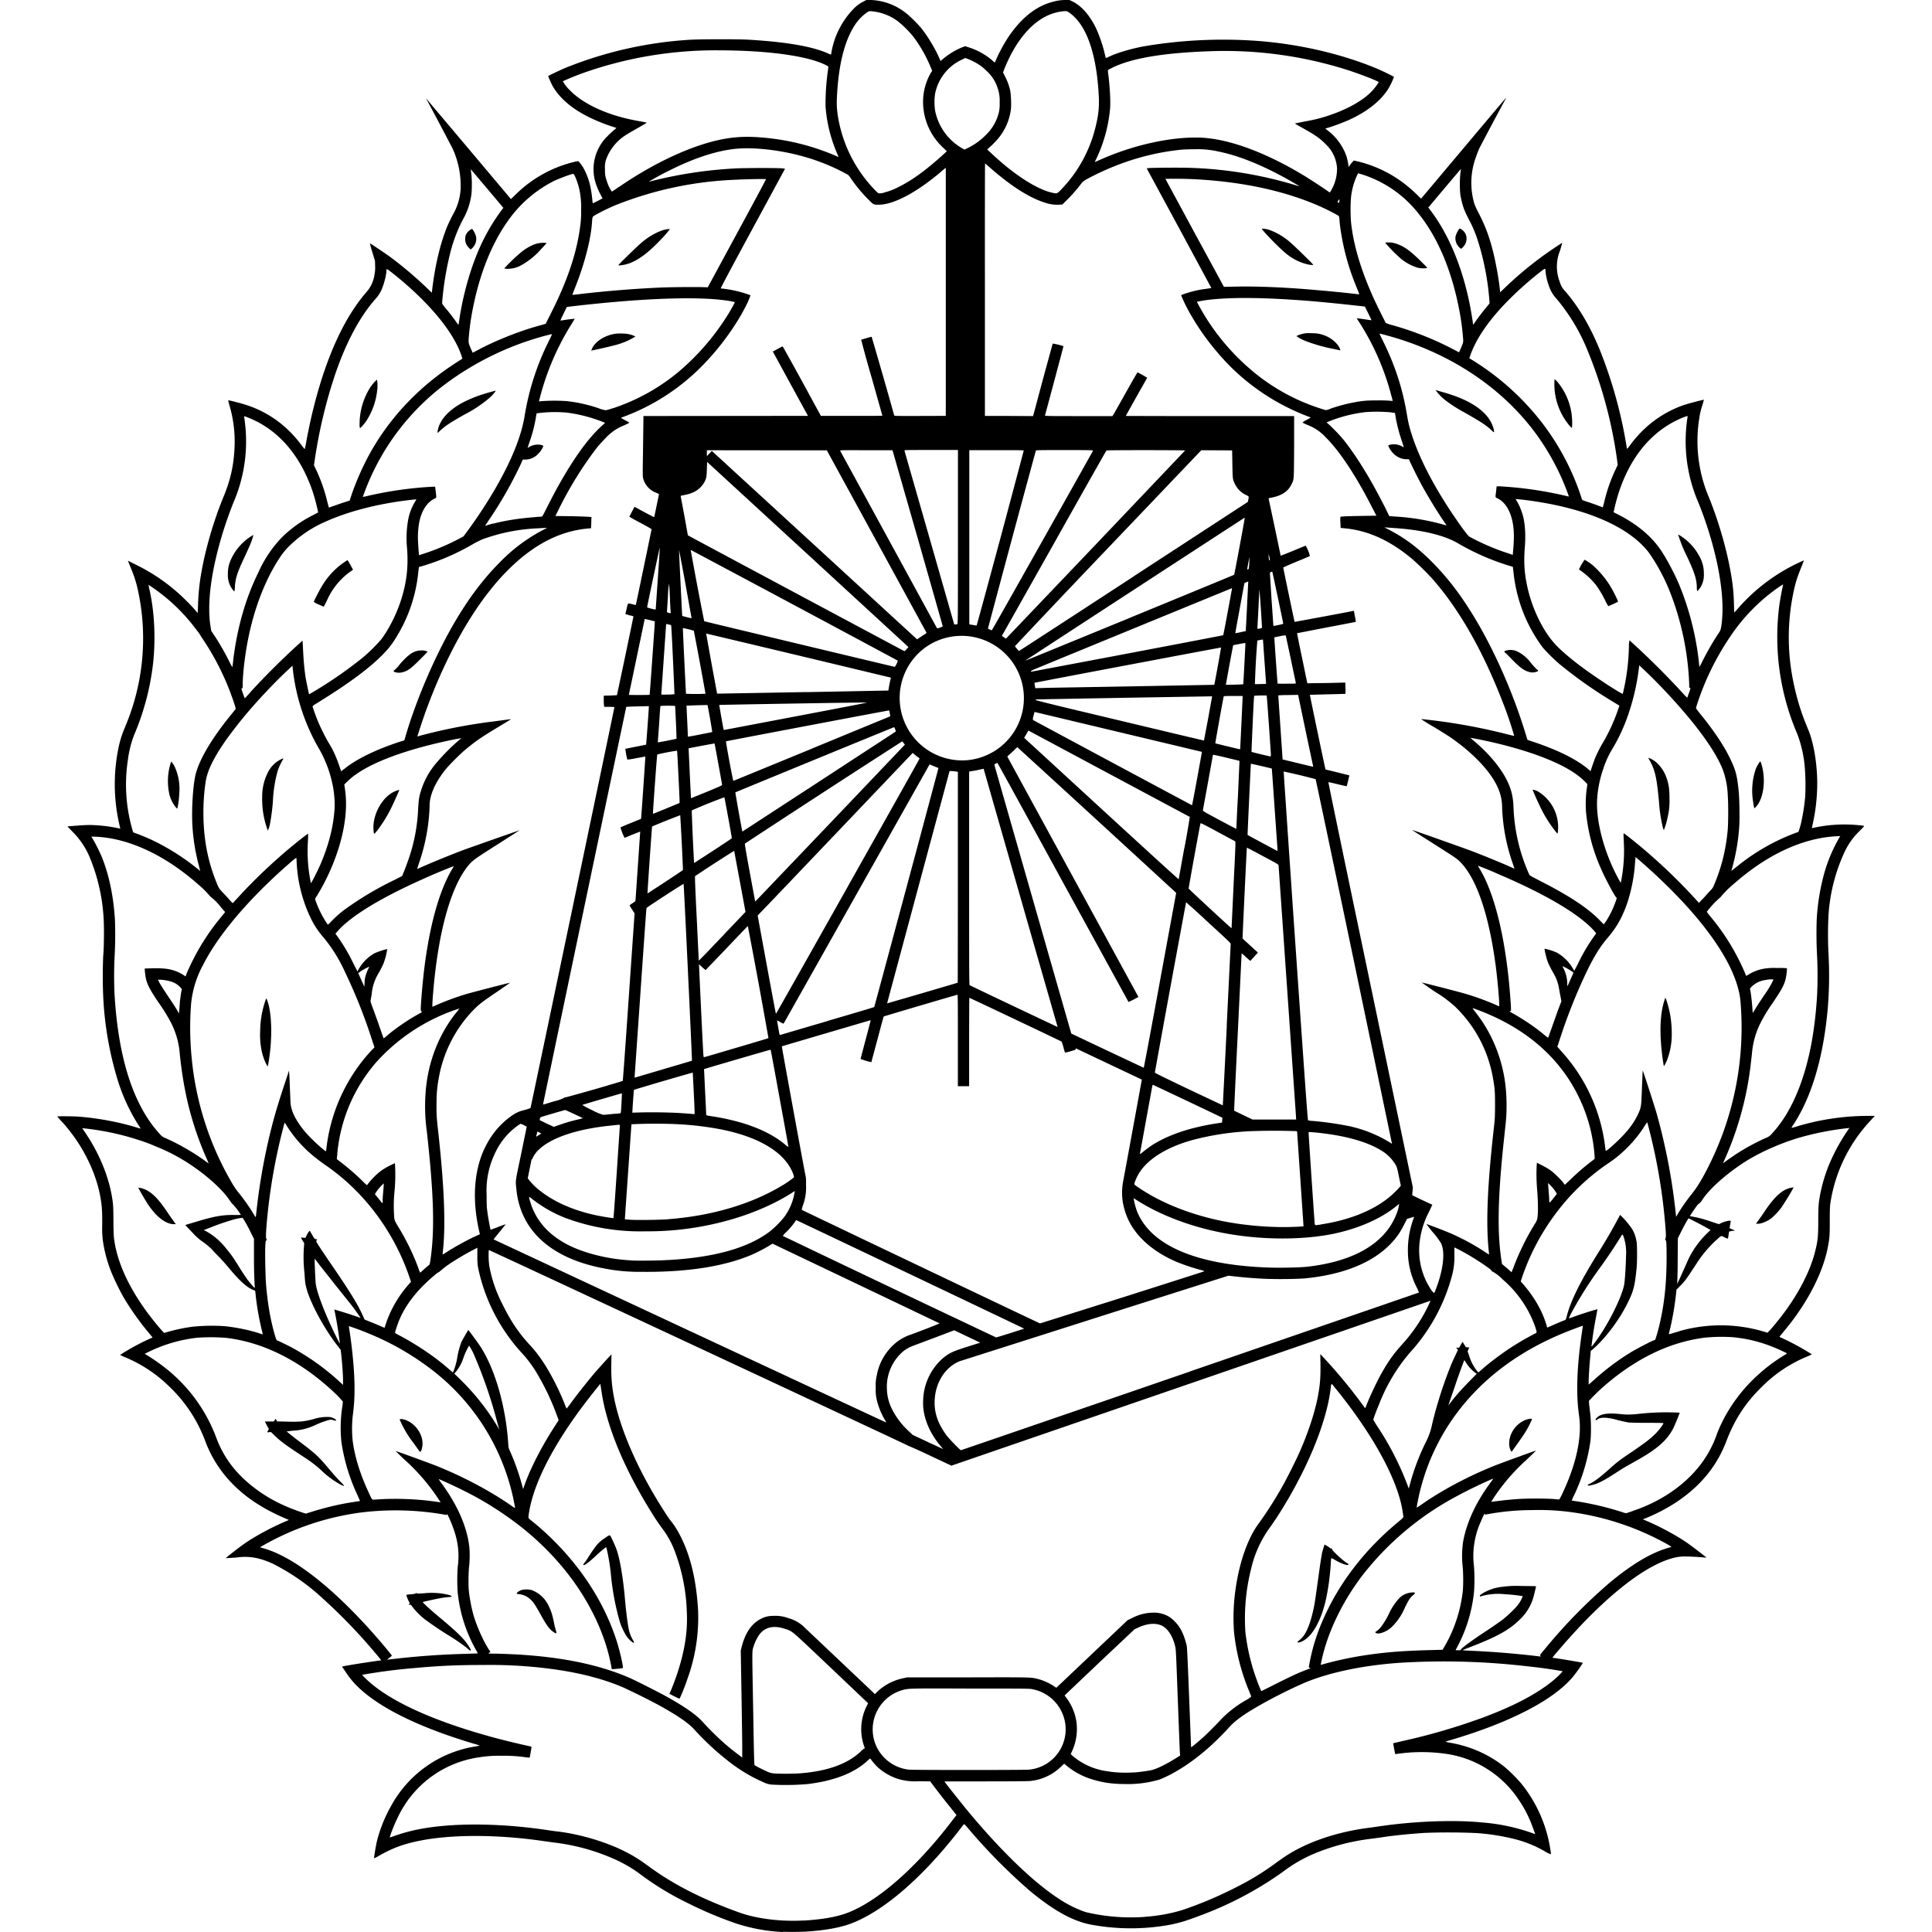 <?xml version="1.0" encoding="utf-8"?>
<svg fill="#000000" width="800px" height="800px" viewBox="0 0 24 24" role="img" xmlns="http://www.w3.org/2000/svg"><path d="M9.725 24a2.182 2.182 0 0 1-.593-.11 4.95 4.95 0 0 1-.6-.255 3.595 3.595 0 0 1-.56-.339 1.671 1.671 0 0 0-.304-.185 2.582 2.582 0 0 0-.782-.222l-.138-.019c-.559-.082-1.13-.084-1.528-.005-.2.04-.325.085-.487.174a1.09 1.09 0 0 1-.086.046c-.004-.002.026-.18.038-.224a1.79 1.79 0 0 1 .176-.432 1.45 1.45 0 0 1 1.045-.734l.054-.01a.59.59 0 0 0-.074-.024c-.69-.206-1.188-.453-1.455-.721a1.049 1.049 0 0 1-.14-.175l-.043-.062.012-.003c.076-.016.295-.05.439-.07l.037-.005-.017-.022a6.894 6.894 0 0 0-.706-.743 2.696 2.696 0 0 0-.581-.413.976.976 0 0 0-.216-.085.697.697 0 0 0-.277-.014 7.54 7.54 0 0 1-.136.008 3.955 3.955 0 0 1 .243-.187c.137-.093.326-.195.502-.27.033-.013.042-.018.036-.02-.339-.139-.589-.311-.78-.539a1.509 1.509 0 0 1-.259-.451 1.794 1.794 0 0 0-.435-.658 1.727 1.727 0 0 0-.554-.37.577.577 0 0 1-.064-.03 2.797 2.797 0 0 1 .403-.216c0-.002-.024-.03-.052-.064a3.455 3.455 0 0 1-.305-.43 3.031 3.031 0 0 1-.158-.325 1.7 1.7 0 0 1-.103-.39 1.239 1.239 0 0 1-.007-.197c0-.16-.003-.218-.019-.316-.054-.33-.23-.68-.474-.95a1.6 1.6 0 0 1-.066-.074c0-.004.194-.003.259.002.236.016.523.07.74.139.022.007.039.01.037.008l-.027-.042a2.311 2.311 0 0 1-.248-.527 4.208 4.208 0 0 1-.19-1.073 5.963 5.963 0 0 1 0-.5c.009-.085.012-.326.007-.427a2.309 2.309 0 0 0-.164-.773.975.975 0 0 0-.22-.34l-.067-.069.019-.003.131-.01c.096-.006.126-.007.197-.003a1.8 1.8 0 0 1 .299.041l.01.003-.013-.06a2.235 2.235 0 0 1 0-.987c.02-.08.033-.121.078-.23a2.81 2.81 0 0 0 .146-1.723 1.427 1.427 0 0 0-.07-.215l-.038-.095-.008-.02.097.049a2.303 2.303 0 0 1 .62.44c.039.038.088.09.11.115l.04.047.004-.1a2.71 2.71 0 0 1 .046-.43c.051-.284.156-.638.268-.908.087-.21.128-.386.139-.608a1.579 1.579 0 0 0-.06-.525.74.74 0 0 1-.018-.072c.004-.004.173.04.231.06.269.088.5.256.679.496.02.028.038.05.04.049a.826.826 0 0 0 .021-.099c.026-.139.053-.267.085-.396.158-.639.38-1.13.659-1.452a.414.414 0 0 0 .102-.22.424.424 0 0 0 .008-.107l-.002-.064-.033-.108a1.392 1.392 0 0 1-.03-.11c.002-.001.168.11.23.154.147.106.319.25.466.39l.073.07.005-.041c.03-.25.079-.475.142-.662.034-.1.056-.152.112-.261a.729.729 0 0 0 .099-.319 1.122 1.122 0 0 0-.098-.504 44.75 44.75 0 0 0-.333-.629l.53.628.526.625.055-.053a1.55 1.55 0 0 1 .603-.372c.057-.02.174-.05.18-.046a.463.463 0 0 1 .082.122c.033.069.054.13.07.21.01.056.015.082.023.167a.065.065 0 0 0 .005.024c.004 0 .12-.06.12-.061l-.012-.023a.9.9 0 0 1-.065-.142.573.573 0 0 1 .142-.611.988.988 0 0 1 .075-.07c.019-.015.033-.029.031-.03a2.148 2.148 0 0 1-.247-.09c-.258-.11-.445-.256-.544-.429a1.356 1.356 0 0 1-.056-.124c.008-.007.162-.08.213-.101a4.925 4.925 0 0 1 1.53-.349c.123-.009.599-.01.745-.002.474.028.794.084.987.17.02.01.038.016.04.014a1.028 1.028 0 0 1 .286-.574.46.46 0 0 1 .12-.086L10.762 0h.055a.742.742 0 0 1 .429.156c.054.04.155.14.203.2.084.107.179.266.228.386l.007.016.033-.028a.894.894 0 0 1 .242-.145l.031-.011.053.017c.107.035.22.1.295.17.018.016.02.018.023.01.01-.026.044-.1.07-.149.17-.324.394-.534.642-.598A.564.564 0 0 1 13.234 0h.051l.036.017c.108.052.21.165.288.321.044.09.092.228.115.333.006.025.011.046.013.048.002.002.015-.003.03-.01.093-.047.267-.1.434-.132a5.89 5.89 0 0 1 1.417-.069c.532.04 1.062.165 1.5.35.067.029.198.093.198.098a.9.9 0 0 1-.064.137c-.094.157-.272.299-.513.405-.06.026-.175.069-.238.088l-.037.01.028.024a.69.69 0 0 1 .233.317.67.67 0 0 1 .027.134c0 .004.007-.003.014-.015a.478.478 0 0 1 .033-.042l.019-.02.064.015c.269.068.503.2.71.399l.061.06.512-.609c.282-.335.52-.618.53-.628l.017-.02-.012.024a46.81 46.81 0 0 0-.322.605 1.06 1.06 0 0 0-.039.1.921.921 0 0 0-.025.588.95.95 0 0 0 .042.096 2 2 0 0 1 .177.446c.042.155.083.373.1.535l.003.026.06-.058a4.514 4.514 0 0 1 .711-.557l-.027.095a.524.524 0 0 0-.008.38c.02.062.032.083.065.12.163.184.308.426.43.72a5.659 5.659 0 0 1 .342 1.234c0 .017.008.01.037-.03.173-.238.4-.408.669-.503a3.61 3.61 0 0 1 .252-.067l-.018.064a.88.88 0 0 0-.04.167 1.787 1.787 0 0 0 .104.944c.121.289.226.64.281.94.03.16.043.282.046.427l.003.103.04-.044a2.286 2.286 0 0 1 .826-.605c0 .001-.015.042-.035.09-.041.104-.06.158-.08.24a2.72 2.72 0 0 0-.019 1.166c.042.212.1.402.189.61.076.182.122.5.108.764a2.32 2.32 0 0 1-.054.406c-.01.045-.012.052-.006.05a1.798 1.798 0 0 1 .64-.029c.009.002.005.008-.054.067a.884.884 0 0 0-.194.28 2.2 2.2 0 0 0-.19.768 4.77 4.77 0 0 0 .001.49 4.84 4.84 0 0 1-.01.663c-.053.603-.198 1.094-.425 1.442a.287.287 0 0 0-.026.043.178.178 0 0 0 .038-.009 3.07 3.07 0 0 1 .896-.14h.101l-.068.075a1.92 1.92 0 0 0-.483 1.006c-.006.04-.008.087-.008.227 0 .179-.002.205-.02.301-.057.33-.26.722-.549 1.066l-.051.063c-.006.008-.004.009.025.021a3.25 3.25 0 0 1 .373.203.842.842 0 0 1-.08.036 1.72 1.72 0 0 0-.541.367c-.205.2-.338.405-.442.677-.117.308-.32.556-.62.756a2.203 2.203 0 0 1-.395.205l-.023.008.07.03c.15.065.338.166.461.249.056.037.25.185.257.195.002.002-.004.003-.012.002a3.013 3.013 0 0 0-.278-.014c-.36.019-.924.442-1.526 1.144-.089.103-.098.115-.09.115.02 0 .367.058.373.062.004.004-.093.14-.13.183-.241.28-.759.55-1.469.764a4.818 4.818 0 0 0-.106.032.185.185 0 0 0 .052.013c.253.043.484.145.676.297.063.05.174.162.225.226a1.71 1.71 0 0 1 .357.864.36.36 0 0 1-.082-.04 1.456 1.456 0 0 0-.38-.152 2.713 2.713 0 0 0-.466-.072 7.67 7.67 0 0 0-.643-.002c-.203.014-.364.03-.513.052a6.184 6.184 0 0 1-.184.025 2.671 2.671 0 0 0-.667.178 1.78 1.78 0 0 0-.395.228 4.365 4.365 0 0 1-1.04.548c-.158.06-.233.083-.352.108a2.694 2.694 0 0 1-1.005-.002c-.222-.045-.464-.18-.757-.426a7.084 7.084 0 0 1-.756-.767.637.637 0 0 0-.05-.054.323.323 0 0 0-.036.044c-.465.607-.96 1.038-1.37 1.192-.137.052-.33.086-.561.1a3.821 3.821 0 0 1-.282.002zm.257-.142c.227-.013.41-.045.543-.095.384-.146.865-.57 1.307-1.151l.05-.065-.101-.126a9.142 9.142 0 0 1-.164-.21l-.062-.082-.143-.002a.71.71 0 0 1-.266-.032.687.687 0 0 1-.25-.149.873.873 0 0 1-.083-.098c-.003-.006-.008-.002-.033.021-.163.154-.415.253-.745.293a3.163 3.163 0 0 1-.428.008.266.266 0 0 1-.113-.026 1.954 1.954 0 0 1-.422-.248 3.356 3.356 0 0 1-.454-.419c-.079-.083-.208-.17-.44-.298a8.832 8.832 0 0 0-.429-.214c-.323-.14-.721-.227-1.207-.265a5.677 5.677 0 0 0-.54-.017c-.326 0-.542.01-.853.038a7.226 7.226 0 0 0-.65.084.24.24 0 0 0 .035.038c.272.273.823.529 1.584.737.128.035.334.085.428.105.047.01.056.012.056.019 0 .01-.02.127-.023.13 0 0-.024-.001-.052-.005a1.792 1.792 0 0 0-.292-.018 1.5 1.5 0 0 0-.29.02 1.321 1.321 0 0 0-1.01.759c-.04.08-.097.23-.092.235.001.001.016-.004.034-.01a2.07 2.07 0 0 1 .32-.09c.416-.083 1.01-.08 1.61.01.038.006.094.014.126.017.276.034.587.127.819.242.118.06.186.102.306.19.303.223.656.404 1.118.571.218.08.522.118.806.102zm4.243-.047a2.09 2.09 0 0 0 .46-.083 4.94 4.94 0 0 0 .608-.252c.227-.112.378-.203.56-.336.035-.026.088-.063.117-.082.27-.178.652-.307 1.056-.355l.138-.02c.419-.06.908-.078 1.246-.044a2.435 2.435 0 0 1 .66.145c0-.007-.04-.113-.058-.157a1.484 1.484 0 0 0-.149-.274 1.306 1.306 0 0 0-.928-.57 2.119 2.119 0 0 0-.603.008 2.16 2.16 0 0 1-.025-.136l.107-.025a7.807 7.807 0 0 0 1.005-.293c.382-.142.664-.29.865-.453a1.02 1.02 0 0 0 .129-.123 5.9 5.9 0 0 0-.443-.062 8.932 8.932 0 0 0-1.599-.042c-.447.033-.846.117-1.154.242a6.008 6.008 0 0 0-.635.323c-.158.094-.25.164-.315.237-.05.057-.146.153-.212.214-.218.2-.446.351-.648.432a1.365 1.365 0 0 1-.428.057c-.165 0-.292-.019-.43-.064a.91.91 0 0 1-.315-.177l-.014-.012-.04.038a.644.644 0 0 1-.38.177c-.025.003-.229.005-.554.005-.282 0-.513 0-.513.002 0 .006.22.282.311.392.444.53.86.92 1.183 1.11.089.053.196.101.269.122a2.426 2.426 0 0 0 .729.057zm-4.277-1.783c.337-.027.585-.118.747-.273a.171.171 0 0 1 .046-.037c.003.002.002-.004-.002-.013a.641.641 0 0 1 .03-.517l.015-.03-.033-.031-.463-.44c-.472-.446-.44-.42-.528-.45-.143-.05-.255-.028-.327.068a.552.552 0 0 0-.074.155c-.017.056-.017.003-.002.824.008.476.012.64.016.643.009.008.1.055.153.078a.23.23 0 0 0 .09.025c.066.006.254.005.332-.002zm4.147-.01a2.4 2.4 0 0 0 .197-.026c.07-.014.186-.07.312-.149l.056-.035-.003-.038c-.002-.022-.013-.318-.026-.658-.022-.6-.023-.62-.033-.663-.03-.124-.092-.22-.166-.255-.078-.037-.186-.027-.301.028l-.038.018-.414.39-.434.412-.02.02.021.028a.655.655 0 0 1 .128.317.667.667 0 0 1-.058.35l-.015.033.02.019a.834.834 0 0 0 .44.195c.101.017.223.021.333.013zm-1.311-.035a.503.503 0 0 0 .396-.735.505.505 0 0 0-.346-.262c-.038-.01-.04-.01-.762-.01-.746-.003-.784-.002-.848.015a.508.508 0 0 0-.356.656.507.507 0 0 0 .42.336c.048.006 1.446.006 1.495 0zM9.212 21.1l-.01-.598.012-.046c.044-.172.122-.286.234-.344a.316.316 0 0 1 .158-.039.46.46 0 0 1 .19.029.46.46 0 0 1 .173.091l.879.832.02.02.03-.03a.67.67 0 0 1 .325-.168l.046-.01h.74c.768-.002.795-.002.868.016a.68.68 0 0 1 .215.093l.03.02.443-.42.443-.42.055-.026a.573.573 0 0 1 .263-.067.36.36 0 0 1 .208.058.479.479 0 0 1 .153.187.91.91 0 0 1 .055.167c.005.027.012.187.03.645l.024.614c.001.006.071-.052.148-.12.058-.053.19-.186.232-.233a1.38 1.38 0 0 1 .313-.237.254.254 0 0 0 .054-.039c0-.003-.014-.037-.03-.077a2.615 2.615 0 0 1-.183-.718 2.46 2.46 0 0 1 .021-.554c.048-.334.156-.632.292-.81a4.9 4.9 0 0 0 .3-.475c.057-.103.156-.302.198-.396.11-.248.194-.504.231-.702.027-.144.034-.242.031-.411l-.002-.11.015.014.088.096a6.517 6.517 0 0 1 .453.56c.002.001.008-.01.013-.025.047-.123.148-.334.209-.438.088-.15.143-.224.266-.359a1.986 1.986 0 0 0 .326-.512l-2.979 1.026-2.973 1.023-.252-.118a6.317 6.317 0 0 0-.284-.129c-.016-.012-5.208-2.435-5.211-2.432a1 1 0 0 0 .006.198 1.7 1.7 0 0 0 .166.48c.1.204.197.349.335.499.065.07.112.13.165.21.092.138.194.334.268.52a.54.54 0 0 0 .027.063l.039-.05c.077-.108.218-.286.315-.4.038-.044.166-.186.19-.21l.013-.013-.002.11c-.003.164.005.267.029.402.071.39.282.884.585 1.368.07.112.093.147.127.19.05.065.084.119.124.2.122.243.192.544.213.911a2.23 2.23 0 0 1-.134.854c-.03.092-.092.242-.098.242a1.59 1.59 0 0 1-.124-.061l.008-.018c.016-.033.068-.167.09-.237.092-.278.13-.522.118-.758a2.33 2.33 0 0 0-.164-.795 1.138 1.138 0 0 0-.139-.243 2.476 2.476 0 0 1-.139-.207c-.339-.543-.558-1.075-.618-1.5l-.012-.078-.002-.015-.012.015c-.043.05-.152.19-.21.267-.375.502-.606.96-.663 1.31-.012.075-.012.076.01.093l.082.067c.472.4.82.901.993 1.435.042.13.089.334.078.344a.425.425 0 0 1-.07.009l-.066.006-.008-.045a2.347 2.347 0 0 0-.072-.28c-.177-.537-.538-1.037-1.036-1.435a4.24 4.24 0 0 0-.565-.376 5.78 5.78 0 0 0-.467-.226c-.004-.002.009.02.029.047.2.27.322.548.349.796.007.062.006.18-.003.245-.008.068-.01.243-.002.308.013.112.038.235.068.33.044.135.121.304.183.396l.016.023-.014.012-.013.01.066.001c.074 0 .236.007.337.013.55.036.989.13 1.357.29.079.035.377.186.472.24.222.125.352.217.432.305.146.16.287.29.432.398l.059.045v-.068c.002-.037-.003-.336-.008-.665zm-1.359-.702a.341.341 0 0 1-.073-.077.859.859 0 0 1-.077-.163 3.174 3.174 0 0 1-.113-.587 2.441 2.441 0 0 0-.056-.342l-.004-.01-.025.018a1.64 1.64 0 0 0-.1.087c-.094.088-.15.129-.159.116-.002-.004.002-.011.01-.02a.862.862 0 0 0 .055-.08c.095-.147.123-.18.198-.23.076-.051.064-.054.099.02.04.085.056.125.075.2.032.124.063.327.08.53.016.179.036.33.051.394a.433.433 0 0 0 .048.118c.021.035.018.046-.008.026zm-.975-.123c-.053-.036-.084-.077-.168-.229a2.258 2.258 0 0 0-.067-.114.308.308 0 0 0-.11-.104.297.297 0 0 0-.102-.027c-.032 0 .006-.036.051-.05a.266.266 0 0 1 .123.002.375.375 0 0 1 .21.195c.03.06.045.105.066.205.009.045.02.09.024.1.014.04.008.045-.027.022zm9.24.513c.036-.016.088-.036.116-.047.048-.017.05-.018.037-.022-.013-.004-.013-.005-.01-.023a2.41 2.41 0 0 1 .179-.586c.196-.446.51-.855.921-1.197.06-.05.072-.061.072-.07a1.402 1.402 0 0 0-.07-.309c-.12-.363-.401-.832-.781-1.297-.048-.06-.043-.062-.054.027-.052.4-.267.934-.587 1.459a4.06 4.06 0 0 1-.173.262 1.408 1.408 0 0 0-.224.494 2.53 2.53 0 0 0-.073.8 2.6 2.6 0 0 0 .19.714l.008.015.192-.096c.105-.053.221-.109.258-.124zm.002-.39c-.002-.003 0-.007.005-.01a.355.355 0 0 0 .074-.074c.05-.074.09-.19.123-.35.013-.065.022-.132.06-.403a7.58 7.58 0 0 1 .03-.206l.01-.059c0-.006.002-.013.004-.017 0-.004.008-.024.013-.046l.014-.044c.003-.004.05.025.068.04.006.006.012.008.018.007.007-.002.008 0 .008.008 0 .019.15.156.194.178.009.005.012.009.01.013-.006.018-.083-.008-.164-.055-.04-.023-.047-.026-.05-.02a.396.396 0 0 0-.005.056c-.01.177-.039.37-.073.504-.065.25-.173.425-.294.474-.026.011-.041.013-.045.006zm.333.271a4.44 4.44 0 0 1 .505-.107c.247-.037.456-.054.775-.063l.187-.005.02-.033a1.76 1.76 0 0 0 .231-.694c.008-.074.007-.23-.002-.314a1.223 1.223 0 0 1 .006-.3c.043-.24.16-.492.34-.735.022-.029.036-.05.032-.05a5.88 5.88 0 0 0-.454.22 3.66 3.66 0 0 0-1.183 1.001c-.243.324-.42.698-.492 1.035-.013.06-.013.06-.002.056a.441.441 0 0 1 .037-.01zm.645-.38c-.01-.003-.018-.018-.01-.018a.274.274 0 0 0 .07-.064 1 1 0 0 0 .1-.169.756.756 0 0 1 .111-.17.24.24 0 0 1 .154-.084c.058-.008.069.003.033.03-.035.027-.057.06-.101.15a.751.751 0 0 1-.152.233.313.313 0 0 1-.15.09c-.03.006-.039.006-.055.001zm-11.968.294c.244-.022.461-.034.674-.039l.132-.005-.016-.03a1.835 1.835 0 0 1-.232-.705c-.01-.084-.01-.27 0-.355a.947.947 0 0 0-.032-.389c-.026-.092-.1-.27-.105-.249 0 .007-.004.009-.008.008a3.515 3.515 0 0 0-1.044-.032 3.329 3.329 0 0 0-1.225.408l-.044.026.048.014c.384.11.891.514 1.429 1.136.074.086.161.192.161.196a.16.16 0 0 1-.03.026.49.49 0 0 0-.03.024l.102-.011c.055-.007.155-.017.221-.023zm.677-.106a2.146 2.146 0 0 0-.216-.15 4.73 4.73 0 0 1-.308-.207.91.91 0 0 1-.157-.155c-.021-.03-.024-.033-.035-.03-.013.003-.014-.001-.006-.013.006-.008.005-.01-.003-.023a.4.4 0 0 1-.035-.086.24.24 0 0 1 .058-.008c.042-.004.057-.008.061-.012.005-.006.006-.006.01-.001.002.005.018.005.094 0a.88.88 0 0 1 .314.023c.04.015.036.021-.016.025a1.02 1.02 0 0 0-.081.01c-.05.008-.232.048-.234.051-.005.005.076.08.171.16.272.227.347.301.41.406.015.027.018.038.008.038a.248.248 0 0 1-.036-.027zm13.329.091c-.008-.008-.007-.01.039-.064a6.59 6.59 0 0 1 .823-.845c.26-.216.488-.355.691-.42a.807.807 0 0 1 .067-.02c.015 0 .002-.01-.048-.038a3.38 3.38 0 0 0-1.157-.392 3 3 0 0 0-.527-.03 3.05 3.05 0 0 0-.534.049l-.043.008-.002-.01c-.002-.011-.015.014-.047.09a1.03 1.03 0 0 0-.09.54c.011.095.011.277 0 .365a1.857 1.857 0 0 1-.226.696c0 .002.014.003.033.003.02 0 .034-.002.032-.004-.008-.011.114-.102.301-.226a5.47 5.47 0 0 0 .206-.141c.068-.051.171-.15.207-.199a.396.396 0 0 0 .055-.102 2.084 2.084 0 0 0-.222-.024.77.77 0 0 0-.285.022c-.015.007-.02.008-.023.003-.006-.008-.005-.01.019-.028a.589.589 0 0 1 .267-.09 1.29 1.29 0 0 1 .234-.009c.095 0 .174.002.175.003 0 .001-.008.044-.022.095a.61.61 0 0 1-.178.317c-.132.131-.285.216-.629.348a1.085 1.085 0 0 0-.084.035s.045.004.098.006a11.239 11.239 0 0 1 .862.071c.015 0 .015 0 .007-.008zM3.872 18.78c.176-.055.358-.098.53-.123.037-.006.068-.01.07-.012l-.029-.067a2.355 2.355 0 0 1-.202-.666 1.727 1.727 0 0 1 .015-.462l.003-.04-.034-.038c-.067-.075-.21-.2-.327-.289-.348-.262-.71-.417-1.083-.463a2.39 2.39 0 0 0-.367-.002 1.836 1.836 0 0 0-.65.2 2.352 2.352 0 0 1 .224.151 1.981 1.981 0 0 1 .67.905c.096.248.25.446.483.62.167.126.354.22.584.296l.039.013.074-.023zm.36-.337a1.114 1.114 0 0 1-.242-.179 1.522 1.522 0 0 0-.193-.15c-.235-.153-.303-.202-.379-.275l-.052-.05-.023.002c-.013.002-.023.002-.023 0l.01-.021c.011-.019.011-.019.004-.03a.49.49 0 0 1-.026-.047l-.018-.035h.11l.013-.017.012-.017.008.016.008.017.118.003c.166.004.213 0 .331-.03a.548.548 0 0 1 .208-.027c.04.007.087.034.076.045a.08.08 0 0 1-.032-.006.094.094 0 0 0-.054-.003 1.06 1.06 0 0 0-.172.064.738.738 0 0 1-.285.07l-.07.009a4 4 0 0 0 .193.151c.17.13.206.163.33.311.046.056.108.125.137.154.067.066.068.074.01.044zm16.051.326c.35-.115.654-.325.848-.584a1.35 1.35 0 0 0 .2-.379c.078-.201.198-.395.35-.568a2.153 2.153 0 0 1 .512-.42c.008-.006.003-.009-.049-.033-.21-.1-.416-.157-.634-.175a2.172 2.172 0 0 0-.334.007c-.33.043-.639.164-.945.368-.158.105-.333.25-.448.37l-.045.048.003.042.013.112c.012.093.013.264.002.352a2.356 2.356 0 0 1-.202.666.625.625 0 0 0-.029.066 3.68 3.68 0 0 1 .645.149.092.092 0 0 0 .032.007c.004 0 .04-.013.08-.026zm-.557-.317c-.006-.006-.002-.01.017-.018.058-.026.13-.079.245-.182.099-.089.137-.118.268-.206.186-.126.26-.183.328-.256.033-.035.08-.1.08-.11 0-.004-.053-.005-.2-.005-.116 0-.216-.002-.236-.005a1.943 1.943 0 0 1-.136-.03.705.705 0 0 0-.144-.028c-.051-.003-.084.004-.106.022-.012.01-.021.01-.021 0s.025-.035.05-.048c.05-.027.133-.033.258-.02.07.009.141.008.24-.004a3.12 3.12 0 0 1 .497-.013c.002 0-.041.107-.074.182a.653.653 0 0 1-.137.187c-.1.094-.191.153-.443.292a2.726 2.726 0 0 0-.128.079c-.166.108-.235.143-.315.16-.033.007-.039.008-.043.003zm-13.328.275a2.741 2.741 0 0 0-1.07-1.739 3.372 3.372 0 0 0-.71-.407 3.499 3.499 0 0 0-.279-.106c-.005 0-.006.003-.005.008.004.013.032.212.04.293.037.333.04.582.009.802a1.491 1.491 0 0 0-.002.32c.027.203.093.416.198.64.047.102.039.093.088.09.235-.018.514-.008.751.027.03.004.054.008.055.007a2.507 2.507 0 0 0-.445-.527 3.069 3.069 0 0 1-.113-.11c.002-.002.41.147.495.18.338.135.668.31.926.488.056.04.062.042.062.035zm-1.203-.72a3.773 3.773 0 0 0-.063-.088 1.297 1.297 0 0 1-.167-.285c0-.008.026-.008.055 0 .1.027.191.121.22.23a.263.263 0 0 1-.003.145c-.015.034-.017.034-.042-.002zm12.507.652c.26-.173.543-.322.857-.449.087-.035.52-.193.522-.19 0 0-.055.055-.125.121a2.435 2.435 0 0 0-.432.515l.069-.008c.08-.011.172-.02.27-.027.092-.007.34-.007.432 0l.073.006.008-.01a.912.912 0 0 0 .04-.08c.169-.363.237-.69.2-.95-.039-.261-.028-.599.031-1.007l.016-.111c-.001-.002-.14.05-.2.074-.58.232-1.036.57-1.365 1.01a2.692 2.692 0 0 0-.482 1.077c-.017.085-.02.1-.014.097.002-.001.047-.03.1-.067zm1.067-.637a.176.176 0 0 1-.021-.095c0-.11.07-.221.174-.275a.231.231 0 0 1 .094-.028c.02 0 .02 0-.012.066-.03.062-.069.125-.121.198l-.074.104-.031.044zm-12.248.412c.078-.215.216-.48.379-.73l.04-.062-.028-.076a3.13 3.13 0 0 0-.24-.503 1.52 1.52 0 0 0-.201-.268 2.241 2.241 0 0 1-.533-1.052.827.827 0 0 1-.008-.145V15.5l-.058.03a3.236 3.236 0 0 0-.222.128 1.326 1.326 0 0 0-.195.143.153.153 0 0 0-.042.028c-.245.201-.406.416-.481.644a1.487 1.487 0 0 0-.024.075c-.003.01 0 .013.07.05.203.109.4.241.56.376l.076.065.012.01.01-.022a.787.787 0 0 0 .043-.155.972.972 0 0 1 .054-.204 2.78 2.78 0 0 1 .084-.146c.004 0 .124.164.15.204.183.282.316.746.346 1.202.004.056.005.061.02.093a2.929 2.929 0 0 1 .165.477l.023-.063zm10.997-.007c.044-.168.115-.354.198-.52a.816.816 0 0 0 .075-.219 5.29 5.29 0 0 1 .236-.736c.022-.052.07-.154.084-.181a.056.056 0 0 0-.01-.016l-.012-.013h.037l.02-.036a.286.286 0 0 1 .023-.036s.01.014.02.032l.02.033.02.002.022.002-.01.025-.01.024.019.052a.554.554 0 0 0 .103.196l.013.012.01-.008.035-.03c.08-.073.238-.192.35-.265a3.46 3.46 0 0 1 .3-.175c.036-.018.035-.008.005-.102a1.387 1.387 0 0 0-.4-.575.522.522 0 0 0-.128-.099c-.004.002-.007 0-.007-.004 0-.008-.016-.023-.078-.066a3.117 3.117 0 0 0-.348-.21l-.038-.018v.098a.868.868 0 0 1-.03.253 2.29 2.29 0 0 1-.523.956 2.212 2.212 0 0 0-.384.645c-.034.08-.07.177-.07.187 0 .004.02.037.044.075a3.636 3.636 0 0 1 .396.781l.018-.064zm-2.734-1.391 2.844-.98-.03-.066a.98.98 0 0 1-.108-.42 1.133 1.133 0 0 1 .078-.455l-.046.013-.044.014-.034.067a1.301 1.301 0 0 1-.058.104c-.206.314-.607.509-1.161.566-.091.01-.35.013-.502.007a5.686 5.686 0 0 1-.387-.03l-.076-.009-1.268.403a2527.418 2527.418 0 0 1-2.072.66c-.186.076-.31.28-.31.515 0 .14.046.266.147.404.032.043.17.186.18.186.003 0 1.284-.44 2.847-.978zm-3.106.92c-.146-.177-.222-.381-.21-.565a.72.72 0 0 1 .245-.519c.083-.067.118-.083.312-.145l.152-.048-.053-.025-.162-.077-.108-.052-.242.092-.267.1a.485.485 0 0 0-.117.063.578.578 0 0 0-.21.483.577.577 0 0 0 .067.25.94.94 0 0 0 .198.26l.055.052.188.088.19.088-.038-.046zm-5.513-.332a5.817 5.817 0 0 0-.268-.775.737.737 0 0 0-.07-.133.86.86 0 0 0-.069.148.527.527 0 0 1-.099.182l-.016.017.068.067a2.876 2.876 0 0 1 .491.628l-.037-.134zm4.826.012a.886.886 0 0 1-.102-.257.548.548 0 0 1-.01-.139.52.52 0 0 1 .012-.151.68.68 0 0 1 .185-.36.583.583 0 0 1 .238-.15c.13-.047.36-.137.357-.14l-1.039-.496-1.036-.494-.043.027a2.01 2.01 0 0 1-.217.112c-.347.147-.814.218-1.378.211a2.225 2.225 0 0 1-.454-.042c-.53-.1-.883-.344-1.025-.708a1.013 1.013 0 0 1-.063-.265c-.013-.132-.02-.077.058-.45l.069-.337a.281.281 0 0 0-.078-.037.86.86 0 0 0-.312.358 1.065 1.065 0 0 0-.108.526c0 .125.001.153.01.213.007.06.036.217.04.22l.093-.035a1.15 1.15 0 0 1 .094-.034s-.033.043-.075.094l-.076.093.016.008c.092.044 4.856 2.267 4.86 2.267.003 0-.005-.015-.016-.034zm7.04-.228c.059-.076.13-.155.222-.249l.092-.094-.02-.013a.462.462 0 0 1-.107-.115 7.043 7.043 0 0 0-.028-.042 7.229 7.229 0 0 0-.123.345l-.072.208c-.005.011 0 .008.036-.04zm-13.77-.29a4.574 4.574 0 0 0-.023-.3l-.006-.05-.031-.04c-.164-.205-.345-.538-.394-.724-.016-.062-.016-.062-.025-.193a1.749 1.749 0 0 1-.008-.3l.005-.067-.02-.033a.314.314 0 0 1-.02-.036c0-.002.013-.002.027 0l.027.003.016-.032a.252.252 0 0 1 .027-.045l.012-.013.03.052c.029.05.03.051.045.053h.016l-.006.014c-.004.01-.005.016-.001.022.012.024.083.131.182.276.23.334.334.504.395.643l.02.044.062.025a4.765 4.765 0 0 1 .186.078l.023-.07a1.42 1.42 0 0 1 .273-.465l.033-.037-.01-.028a2.839 2.839 0 0 0-.48-.887 2.696 2.696 0 0 0-.546-.516 2.453 2.453 0 0 1-.199-.15 1.568 1.568 0 0 1-.308-.355.157.157 0 0 0-.028-.04 7.1 7.1 0 0 0-.225 1.29c-.008.106-.008.14 0 .157.007.012.007.013-.002.015-.008.002-.008.008-.012.06-.005.083.001.378.008.475.018.221.046.396.091.571.028.105.038.133.048.136.017.006.145.068.19.093a2.964 2.964 0 0 1 .628.46v-.085zm15.548.017c.15-.134.296-.243.461-.343.065-.038.22-.12.269-.14l.024-.01.01-.034c.017-.049.043-.152.057-.22.05-.234.073-.477.073-.768 0-.17-.003-.213-.013-.216-.007-.002-.007-.004 0-.021.007-.021.006-.057-.007-.206a7.122 7.122 0 0 0-.22-1.235.184.184 0 0 0-.031.043 1.573 1.573 0 0 1-.467.475 2.7 2.7 0 0 0-.637.612 2.845 2.845 0 0 0-.417.786l-.02.06.026.03c.098.11.187.246.243.374a1.228 1.228 0 0 1 .06.17l.053-.023a3.5 3.5 0 0 1 .174-.073.184.184 0 0 0 .017-.05c.048-.186.167-.426.381-.77a6.572 6.572 0 0 0 .28-.484.928.928 0 0 1 .116.129c.048.057.075.12.09.209.007.044.007.243 0 .318-.023.232-.039.293-.115.444-.104.21-.275.435-.43.57l-.025.02-.008.09c-.013.136-.022.33-.017.327.002 0 .035-.03.073-.064zm.02-.48c.155-.215.31-.526.346-.69.01-.047.023-.256.024-.363a.61.61 0 0 0-.033-.247c-.012-.027-.01-.029-.048.034a6.6 6.6 0 0 1-.223.333 4.933 4.933 0 0 0-.37.579.757.757 0 0 0-.035.073c0 .005-.001.005.091-.028a4.15 4.15 0 0 1 .263-.083l-.013.074a5.041 5.041 0 0 0-.061.385c0 .009 0 .008.012-.005l.047-.062zm-15.615-.03a5.09 5.09 0 0 0-.061-.358 5.495 5.495 0 0 1 .327.105 3.034 3.034 0 0 0-.132-.182l-.17-.212-.2-.253-.069-.09v.025c0 .064.01.26.013.288.015.1.086.296.191.524.046.1.106.22.109.217l-.008-.064zm8.338-.065.171-.055-.025-.012c-.066-.033-2.804-1.337-2.808-1.337a.867.867 0 0 1-.124.15.362.362 0 0 0-.042.047 580.61 580.61 0 0 0 2.65 1.261c.004 0 .083-.024.178-.054zm-9.3-.037a3.435 3.435 0 0 1-.079-.462l-.003-.027-.02-.008c-.08-.03-.175-.115-.314-.284a2.93 2.93 0 0 0-.168-.182.78.78 0 0 0-.167-.146.77.77 0 0 1-.112-.104 1.94 1.94 0 0 1-.087-.093l.057-.017.125-.037c.181-.054.295-.073.427-.07.045 0 .081 0 .08-.003a.844.844 0 0 0-.1-.132c-.005 0-.017-.015-.04-.05-.102-.152-.342-.359-.584-.503a2.242 2.242 0 0 0-.33-.163 2.04 2.04 0 0 0-.222-.083 3.278 3.278 0 0 0-.693-.144l.036.054c.162.237.28.514.327.765.021.114.023.14.024.325.001.134.003.188.008.229.037.282.171.583.403.903.07.097.211.267.221.267a2.177 2.177 0 0 1 .35-.077 2.4 2.4 0 0 1 .398-.007c.15.015.322.051.45.095.013.005.024.007.025.005l-.012-.053zm-1.134-1.321c-.09-.021-.19-.107-.277-.237a2.943 2.943 0 0 1-.123-.21c.005-.005.065.011.094.025.086.042.158.117.267.278a3.341 3.341 0 0 0 .104.147c0 .004-.048.002-.065-.003zm18.75 1.332a1.875 1.875 0 0 1 1.086.021c.01 0 .117-.126.199-.235.194-.258.335-.534.394-.77.034-.133.04-.186.04-.396.001-.182.004-.209.025-.323a1.97 1.97 0 0 1 .112-.37 2.39 2.39 0 0 1 .25-.449 3.646 3.646 0 0 0-.6.114 2.843 2.843 0 0 0-.332.118 2.625 2.625 0 0 0-.309.154c-.24.143-.483.351-.585.504a.202.202 0 0 1-.041.05c-.004 0-.017.012-.027.026a2.154 2.154 0 0 0-.088.129l.042.008c.057.01.124.027.228.062l.09.03.03-.014c.052-.024.118-.037.118-.024a.536.536 0 0 1-.007.043.595.595 0 0 0-.007.043c0 .003.016.01.034.017.036.013.036.017.002.018a.184.184 0 0 0-.028.005l-.015.005-.006.04a.424.424 0 0 1-.008.045c-.002.003-.016-.002-.042-.014-.045-.023-.035-.026-.099.03a1.482 1.482 0 0 0-.248.294c-.095.144-.11.168-.137.203a.828.828 0 0 1-.07.079l-.043.043-.006.055a3.501 3.501 0 0 1-.09.498c0 .002.018-.002.038-.008l.098-.03zm.946-1.334.027-.037a2.19 2.19 0 0 0 .066-.094c.113-.17.19-.25.278-.293a.29.29 0 0 1 .094-.026c.005.005-.116.204-.156.258a.803.803 0 0 1-.124.13.402.402 0 0 1-.12.058.189.189 0 0 1-.065.005zm-7.871.918c.558-.178 1.017-.324 1.019-.326a.175.175 0 0 0-.05-.017 2.637 2.637 0 0 1-.29-.097c-.265-.112-.465-.276-.577-.47a.849.849 0 0 1-.1-.294.786.786 0 0 1 .006-.233c.01-.05.234-1.269.233-1.27l-.82-.388c-.001 0-.002.004-.001.009 0 .008-.005.01-.064.027a.314.314 0 0 1-.069.016.59.59 0 0 1-.02-.067.467.467 0 0 0-.023-.069c-.005-.005-1.14-.544-1.146-.544 0 0-.002.247-.002.55v.548h-.14v-.568c0-.389 0-.568-.005-.568-.008 0-.913.267-.916.27-.002.002-.037.13-.078.285a59.35 59.35 0 0 1-.076.283 1.102 1.102 0 0 1-.134-.04l.064-.243c.035-.131.063-.238.062-.239-.002 0-1.101.323-1.104.325-.002.002.267 1.472.288 1.573.013.062.014.07.013.156a.626.626 0 0 1-.038.244.268.268 0 0 0-.015.058c.005.005 2.954 1.411 2.96 1.411l1.022-.322zm3.897-.112c.09-.238.114-.45.062-.56a.928.928 0 0 0-.1-.135 2.168 2.168 0 0 1-.084-.107 6.71 6.71 0 0 1 .31.12 2.989 2.989 0 0 1 .461.256c.01.007.01.01.002-.07-.033-.34-.012-.809.069-1.523.01-.092.011-.116.012-.258 0-.169-.004-.216-.026-.337a1.612 1.612 0 0 0-.47-.887 1.566 1.566 0 0 0-.248-.184 4.332 4.332 0 0 1-.165-.115c.003-.003.479.12.554.143a3.192 3.192 0 0 1 .405.152c.01 0-.017-.319-.044-.52-.087-.64-.243-1.087-.45-1.285-.037-.034-.065-.053-.314-.211-.151-.096-.274-.174-.273-.175.003-.002.65.227.76.269.117.045.31.124.417.17l.083.037.013.006-.03-.088a2.371 2.371 0 0 1-.124-.664.606.606 0 0 0-.053-.255c-.088-.2-.307-.432-.596-.63a6.076 6.076 0 0 0-.204-.127 2.574 2.574 0 0 1-.155-.096 7.27 7.27 0 0 1 1.073.19c.046.012.084.02.085.02a4.58 4.58 0 0 0-.15-.438c-.247-.635-.543-1.15-.875-1.523a3.407 3.407 0 0 0-.247-.241c-.273-.227-.543-.35-.833-.377l-.051-.005-.003-.067a.39.39 0 0 1 0-.07c.005-.006.087-.009.265-.012l.182-.003-.057-.11c-.198-.388-.402-.695-.572-.863a.586.586 0 0 0-.222-.152 1.002 1.002 0 0 1-.067-.031.18.18 0 0 1 .05-.033.537.537 0 0 0 .053-.031 2.798 2.798 0 0 1-.266-.113 2.718 2.718 0 0 1-.908-.712 3.051 3.051 0 0 1-.366-.54 1.806 1.806 0 0 1-.071-.155 1.291 1.291 0 0 1 .311-.078l.065-.01-.401-.744-.402-.742.017-.003c.037-.006.4-.008.52-.004a5.08 5.08 0 0 1 1.35.227c.019.008.003-.004-.047-.033-.354-.207-.676-.342-.95-.397a1.162 1.162 0 0 0-.294-.028c-.068 0-.143.003-.173.006-.377.04-.734.146-1.09.325-.117.06-.121.062-.158.111a1.862 1.862 0 0 1-.168.19l-.056.055-.05.002a.46.46 0 0 1-.17-.027c-.201-.064-.443-.221-.719-.47l-.02-.015c-.002 0-.003.705-.002 1.568v1.568h.299l.298.002.004-.01.12-.449c.066-.241.12-.44.122-.442a.871.871 0 0 1 .133.032c.001 0-.219.826-.23.86-.002.008.02.009.418.009h.42l.01-.016c.006-.008.075-.13.154-.271.079-.141.145-.256.148-.256.007 0 .12.065.12.068-.024.039-.266.471-.266.473 0 0 .47.002 1.045.002h1.046v.383c-.003.428 0 .4-.034.467-.037.077-.105.127-.205.153a.571.571 0 0 1-.06.013c-.012.002-.019.005-.018.008l.076.356.074.354c.001.001.07-.026.153-.06l.157-.065a.44.44 0 0 1 .053.13 7.84 7.84 0 0 1-.168.07c-.096.04-.163.07-.163.072 0 .008.139.673.141.675.001.001.628-.115.718-.134l.018-.004.013.068a.485.485 0 0 1 .011.07s-.165.033-.364.07l-.365.071c-.001.001.027.142.063.312l.064.31.119-.002c.065 0 .17-.002.235-.004l.118-.003.002.07v.07s-.1.004-.22.006l-.222.006c-.002.002.191.924.194.928a15.867 15.867 0 0 1 .296.073c.001 0-.031.134-.033.135 0 0-.051-.01-.112-.025a2.04 2.04 0 0 0-.115-.026c-.003 0 .196.957.523 2.518l.526 2.517-.004.048c-.002.026-.004.048-.003.049a9.248 9.248 0 0 0 .249.118l-.039.083a1.07 1.07 0 0 0-.122.414.879.879 0 0 0 .137.545.2.2 0 0 0 .046.055.328.328 0 0 0 .025-.057zm-14.678-.068a6.22 6.22 0 0 1-.007-.304v-.245l-.037-.073a1.812 1.812 0 0 0-.101-.184c-.006-.006-.047 0-.11.016a3.19 3.19 0 0 0-.292.1l-.084.033.037.018a.83.83 0 0 1 .245.215c.061.074.08.1.152.216.035.057.08.125.098.15.03.044.098.122.102.118.001 0 0-.028-.004-.06zm17.747-.15.067-.15a1.13 1.13 0 0 1 .235-.322l.038-.037-.066-.037a4.199 4.199 0 0 0-.206-.107c-.006 0-.055.088-.094.167l-.04.08-.002.253a7.66 7.66 0 0 1-.005.284l-.003.032.015-.03c.008-.016.036-.076.06-.132zm-15.683.017c.003-.004.08-.072.1-.088.012-.008.013-.013.023-.08.052-.362.04-.8-.047-1.584a2.277 2.277 0 0 1-.012-.517c.032-.357.165-.693.38-.96a.414.414 0 0 0 .036-.048 2.357 2.357 0 0 0-1.03.665 2.005 2.005 0 0 0-.485 1.127c0 .02-.004.046-.005.058l-.002.021.048.037a2.9 2.9 0 0 1 .276.24.6.6 0 0 0 .051.047.882.882 0 0 1 .184-.186.937.937 0 0 1 .1-.058l.062-.03.003.036a2.17 2.17 0 0 1-.007.313 1.802 1.802 0 0 0-.003.335c.006.031.01.041.048.104.103.169.19.348.249.511a.335.335 0 0 0 .025.061c.002 0 .004-.002.006-.004zm13.572-.052c.062-.17.16-.374.26-.535.03-.048.035-.058.04-.09.01-.05.009-.19-.002-.337a2.24 2.24 0 0 1-.007-.305l.003-.042.067.034a.89.89 0 0 1 .102.06c.044.032.124.11.155.15l.023.03.067-.063a3.033 3.033 0 0 1 .297-.254c.008-.006.008-.01.004-.062a1.986 1.986 0 0 0-.199-.72c-.24-.49-.664-.854-1.25-1.073a.596.596 0 0 0-.066-.023c-.001 0 .013.02.03.042.13.163.23.347.296.545.066.196.096.389.097.612 0 .127-.002.156-.027.384-.08.729-.091 1.175-.04 1.527l.01.068.022.019a3.752 3.752 0 0 1 .097.084l.021-.051zm-2.59-.014c.598-.061.992-.287 1.136-.65a.499.499 0 0 0 .037-.134l-.039.031c-.191.156-.478.28-.789.343-.316.063-.71.073-1.092.028-.51-.06-.991-.223-1.354-.457l-.025-.016.003.018a.952.952 0 0 0 .036.136c.164.426.722.671 1.61.707.13.006.4.002.477-.007zm-7.982-.083c.606-.025 1.047-.142 1.33-.353a1.11 1.11 0 0 0 .189-.189.704.704 0 0 0 .125-.299l.003-.02-.037.024c-.193.124-.45.239-.709.317a3.73 3.73 0 0 1-1.115.16 2.66 2.66 0 0 1-.988-.166 1.643 1.643 0 0 1-.419-.24c-.038-.031-.038-.03-.022.027.066.23.211.404.446.533.19.104.471.18.741.202l.077.006c.042.004.285.002.38-.002zm-2.616-.14c.082-.05.207-.118.286-.154l.065-.03-.008-.038c-.099-.423-.06-.82.108-1.107a.995.995 0 0 1 .303-.332.413.413 0 0 1 .149-.065.932.932 0 0 0 .077-.025c.003-.003 1.042-4.969 1.042-4.979 0-.003-.021-.005-.063-.005h-.063l-.003-.02a.575.575 0 0 1-.003-.069v-.05l.082-.002.082-.004a130.29 130.29 0 0 0 .204-.973c.002-.008-.003-.01-.05-.02-.03-.009-.05-.015-.05-.017.002-.003.009-.033.017-.067.016-.073.01-.068.071-.053l.042.01c.002-.002.196-.936.196-.942 0-.003-.062-.038-.138-.079a2.578 2.578 0 0 1-.138-.076l.032-.063.032-.06.027.014c.083.046.21.113.214.113.003 0 .005-.002.005-.003l.057-.275c.002-.008-.003-.01-.031-.023a.259.259 0 0 1-.164-.178c-.007-.026-.007-.056-.002-.37l.005-.373v-.033l1.022-.001 1.022-.001-.2-.365-.218-.4-.019-.034.06-.032a.768.768 0 0 1 .062-.032c.002 0 .11.194.24.431l.235.432h.382c.267.001.382 0 .382-.003l-.133-.472a14.607 14.607 0 0 1-.13-.47c.003-.003.128-.039.13-.037a79.036 79.036 0 0 1 .28.976c.002.007.02.008.321.007l.32-.001V2.085a.336.336 0 0 0-.038.03c-.306.266-.607.428-.793.428-.069 0-.064.002-.131-.065a1.85 1.85 0 0 1-.22-.266.217.217 0 0 0-.032-.04 2.526 2.526 0 0 0-.538-.223c-.312-.09-.67-.128-.906-.095-.231.032-.49.12-.778.265a3.272 3.272 0 0 0-.255.139l.033-.008a5.386 5.386 0 0 1 1.03-.157c.097-.007.556-.008.603-.001l.028.004-.402.742c-.275.507-.4.743-.397.745a1.43 1.43 0 0 1 .37.085.937.937 0 0 1-.058.134c-.115.229-.302.49-.492.69a2.673 2.673 0 0 1-1.053.695c-.01.003-.008.004.064.043.02.01.034.021.032.023a1.024 1.024 0 0 1-.071.034.61.61 0 0 0-.221.154 1.86 1.86 0 0 0-.113.125 4.62 4.62 0 0 0-.462.744l-.05.1.168.002c.163.003.275.008.28.012l-.002.07-.003.068-.034.003c-.359.031-.693.206-1.012.531a2.631 2.631 0 0 0-.207.235c-.298.371-.584.91-.801 1.507a7.03 7.03 0 0 0-.1.3l-.004.012.02-.007a6.712 6.712 0 0 1 .935-.182l.21-.028c.003 0-.07.044-.159.098-.21.126-.288.18-.413.285-.073.062-.19.18-.24.24-.128.159-.2.318-.2.45a2.395 2.395 0 0 1-.13.71 2.87 2.87 0 0 0-.025.079l.064-.028c.146-.064.391-.164.53-.215a81.055 81.055 0 0 1 .68-.239l-.273.175c-.292.185-.312.2-.368.267-.22.27-.376.843-.436 1.598a2.341 2.341 0 0 0-.008.13v.024l.06-.026a3.27 3.27 0 0 1 .347-.128c.059-.019.556-.147.558-.145.001 0-.074.053-.167.116-.184.125-.22.153-.296.231a1.618 1.618 0 0 0-.423.84 1.55 1.55 0 0 0-.027.297c-.002.134 0 .186.018.343.075.67.096 1.15.064 1.478a1.879 1.879 0 0 0-.007.069c0 .003.01-.002.024-.011l.087-.056zm10.5-.276.083-.006-.04-.59-.04-.59-.02-.003a8.147 8.147 0 0 0-.534 0 3.403 3.403 0 0 0-.757.114c-.257.073-.456.182-.582.317a.568.568 0 0 0-.125.209c-.007.028-.012.02.069.075.26.174.61.315.98.394.301.065.668.095.966.079zm.301-.03c.385-.059.703-.196.905-.39.025-.024.055-.055.066-.068l.02-.024-.006-.025a19.011 19.011 0 0 1-.025-.12.566.566 0 0 0-.025-.097.515.515 0 0 0-.168-.182c-.164-.108-.424-.187-.742-.225a1.746 1.746 0 0 0-.18-.016c-.003.002.072 1.104.076 1.138.003.022.001.022.079.01zm-8.108-.065c.532-.041 1.014-.182 1.395-.407a1.28 1.28 0 0 0 .164-.112c.004-.01-.011-.056-.034-.1-.12-.234-.43-.41-.88-.498a3.904 3.904 0 0 0-.556-.064 6.274 6.274 0 0 0-.548.002l-.082 1.18c0 .001.03.004.064.006.092.006.374.002.477-.006zm-.64-.602c.02-.308.038-.562.037-.566 0-.006.002-.007-.118.006-.413.042-.732.149-.886.296a.33.33 0 0 0-.08.109c-.001.008-.005.013-.007.013-.004 0-.006.002-.006.003l-.023.113-.024.12a.76.76 0 0 0 .144.148c.212.17.507.287.853.338l.066.01.003-.015c.002-.008.02-.267.041-.575zm-4.483.559a7.63 7.63 0 0 1 .183-1.055c.046-.184.085-.316.162-.55l.065-.197.003.034c.002.019.005.1.008.18l.008.19c.009.099.063.209.163.334.058.073.188.199.262.254.011.008.016.01.017.007a2.15 2.15 0 0 1 .563-1.25l.038-.038-.046-.14a6.587 6.587 0 0 0-.322-.8 1.889 1.889 0 0 0-.262-.422 1.082 1.082 0 0 1-.161-.241 1.801 1.801 0 0 1-.177-.721.127.127 0 0 0-.003-.029c-.002-.004-.03.018-.084.065-.501.437-.883.886-1.073 1.261a1.263 1.263 0 0 0-.15.484 3.83 3.83 0 0 0 .008.683 3.78 3.78 0 0 0 .486 1.521.958.958 0 0 0 .097.145c.064.079.138.184.184.262a.21.21 0 0 0 .027.04c.002 0 .003-.009.003-.017zm.133-1.873a.676.676 0 0 1-.067-.198.99.99 0 0 1-.014-.226 1.195 1.195 0 0 1 .074-.401c.004-.006.02.035.033.087.024.098.036.262.028.41a2.4 2.4 0 0 1-.039.342c-.002.004-.007 0-.014-.014zm17.52 1.866c.043-.075.117-.181.185-.266.068-.084.135-.196.221-.37a3.83 3.83 0 0 0 .38-2.04c-.045-.383-.362-.877-.912-1.417a7.022 7.022 0 0 0-.378-.346l-.011-.009-.002.01-.005.059c-.008.154-.044.34-.093.49-.059.176-.132.31-.243.439-.095.11-.17.23-.265.426a6.874 6.874 0 0 0-.339.856l-.025.076.016.018.053.06a2.144 2.144 0 0 1 .522 1.144c.01.081.008.077.023.066.067-.048.205-.181.265-.257a.914.914 0 0 0 .134-.216c.028-.07.03-.08.038-.307.005-.115.008-.21.01-.21.003-.004.15.451.175.54a7.554 7.554 0 0 1 .239 1.272c.002 0 .008-.008.013-.018zm-.166-1.86a2.668 2.668 0 0 1-.025-.183c-.028-.26-.016-.472.034-.625l.011-.034.01.021a1.264 1.264 0 0 1 .07.418.89.89 0 0 1-.05.314.429.429 0 0 1-.046.097l-.004-.008zm-15.914 1.68c0-.016.003-.064.007-.107a1.97 1.97 0 0 0 .007-.093V14.7l-.023.023a.526.526 0 0 0-.076.093l-.01.02.032.038.045.056c.007.01.014.016.016.015a.095.095 0 0 0 .004-.03zm14.544-.03.043-.054-.007-.013a.484.484 0 0 0-.075-.095l-.027-.027v.014l.007.091c.004.042.007.09.007.108 0 .02.002.03.005.03a.506.506 0 0 0 .048-.055zm-16.72-.47a3.965 3.965 0 0 1-.27-.833 4.747 4.747 0 0 1-.075-.506 1.018 1.018 0 0 0-.108-.372 2.115 2.115 0 0 0-.16-.258c-.122-.183-.15-.243-.161-.352a.467.467 0 0 1-.005-.063l.114-.003c.121 0 .17.005.24.025a.508.508 0 0 1 .133.063l.02.014.015-.04a2.84 2.84 0 0 1 .433-.706l.044-.054-.046-.052a.712.712 0 0 0-.14-.142 1.051 1.051 0 0 0-.138-.14c-.352-.313-.728-.513-1.09-.58a1.518 1.518 0 0 0-.214-.023h-.034l.026.043c.03.05.084.161.108.22.088.223.141.48.159.77a5.11 5.11 0 0 1-.005.468 5.05 5.05 0 0 0 0 .46c.047.793.234 1.374.559 1.73a.16.16 0 0 0 .072.053 2.848 2.848 0 0 1 .539.317l-.017-.04zm18.968-.064a2.71 2.71 0 0 1 .395-.217.156.156 0 0 0 .07-.05c.235-.251.406-.645.497-1.148a4.96 4.96 0 0 0 .066-.584 5.159 5.159 0 0 0 0-.466 5.12 5.12 0 0 1-.005-.464 2.69 2.69 0 0 1 .108-.624 1.952 1.952 0 0 1 .184-.412 1.858 1.858 0 0 0-.172.014c-.38.052-.772.249-1.142.573a1.239 1.239 0 0 0-.174.173 1.115 1.115 0 0 0-.169.18c0 .003.02.03.044.059a2.79 2.79 0 0 1 .444.736c.002.002.013-.003.024-.011a.533.533 0 0 1 .207-.078.811.811 0 0 1 .158-.007.85.85 0 0 1 .118.003.631.631 0 0 1-.022.155c-.021.068-.046.113-.154.274a2.04 2.04 0 0 0-.149.244 1.03 1.03 0 0 0-.11.392l-.013.112a4.036 4.036 0 0 1-.347 1.246l.039-.028a2.88 2.88 0 0 1 .103-.071zm-7.237-.123c.202-.13.478-.223.808-.273l.064-.01.003-.03.002-.03a137.95 137.95 0 0 0-.86-.408c-.006-.002-.008.003-.012.02l-.153.84c0 .002.024-.015.054-.04.03-.023.072-.055.094-.069zm-4.623-.584c-.06-.33-.11-.602-.112-.604-.002-.002-.646.186-.802.233l-.025.008.013.277.014.288c0 .01.001.01.065.02.395.06.71.18.915.352a.19.19 0 0 0 .041.03c.001-.001-.048-.273-.109-.604zm7.135-1.699c-.26-1.244-.475-2.264-.477-2.266a7.598 7.598 0 0 0-.397-.095c0 .001.065.976.147 2.165.115 1.657.151 2.163.156 2.167a.174.174 0 0 0 .049.008c.106.008.277.03.397.053a1.601 1.601 0 0 1 .597.232l-.472-2.264zM6.705 14.093l.02-.013-.024-.011a.147.147 0 0 0-.025-.012l-.007.025-.008.032c-.003.01-.005.01.043-.02zm.225-.112c.066-.025.158-.053.232-.07.076-.018.078-.019.076-.021-.005-.005-.21-.1-.216-.101-.008 0-.302.086-.307.09a.082.082 0 0 0-.008.019l-.004.016.086.042.09.042.05-.017zm9.17-.102-.109-1.571-.108-1.557c-.002-.013-.01-.018-.198-.118a7.367 7.367 0 0 0-.196-.103c-.002.002-.053 1.081-.053 1.108v.021l.095.087.095.087-.017.019-.047.052-.03.033-.051-.045a.933.933 0 0 0-.054-.048c-.002 0-.004.006-.004.015l-.047.977c-.026.528-.046.96-.045.961l.115.056.113.054h.543l-.003-.028zm-8.533-.036c.03-.004.075-.008.099-.009.026-.002.044-.005.045-.008.005-.014.017-.244.013-.244-.007 0-.487.141-.491.144a.99.99 0 0 0 .12.063.67.67 0 0 0 .142.06l.072-.006zm1.062-.024c0-.033-.022-.493-.024-.495a40.01 40.01 0 0 0-.73.214 6.861 6.861 0 0 0-.02.284l.098-.003a6.75 6.75 0 0 1 .466.006c.069.004.193.013.207.016.002 0 .003-.01.003-.022zm6.61-1.082.049-1.008c0-.015-.012-.026-.277-.269a11.56 11.56 0 0 0-.277-.252 454.57 454.57 0 0 0-.388 2.115c0 .006.094.052.42.208l.424.2s.024-.447.05-.994zm-8.353.943a.505.505 0 0 0 .123-.043c.006-.007.008-.008.017-.005a22.623 22.623 0 0 0 .71-.204c.002 0 .036-.47.075-1.042l.072-1.04-.032-.049c-.022-.033-.031-.05-.028-.053a.504.504 0 0 1 .037-.026c.033-.021.033-.022.035-.04a2001.868 2001.868 0 0 1 .058-.848 7.18 7.18 0 0 0-.194.078.667.667 0 0 1-.051-.13 2.89 2.89 0 0 1 .13-.055l.125-.051.002-.018c.003-.021.053-.755.052-.756l-.111.02a.942.942 0 0 1-.113.018 1.022 1.022 0 0 1-.025-.134l.13-.026c.07-.013.127-.025.128-.026.002-.002.034-.44.034-.468v-.01l-.138.003c-.077.002-.14.005-.142.006-.002.002-1.034 4.93-1.034 4.938h.012l.128-.039zm1.357-.399c.193-.056.352-.104.353-.105.003-.003-.1-2.181-.104-2.196 0-.006-.456.29-.461.3-.002.004-.035.47-.074 1.036l-.073 1.052c-.002.017 0 .02.004.018l.356-.105zm6.168-1.103.2-1.086-.015-.014a666.898 666.898 0 0 0-1.958-1.796.296.296 0 0 0-.037.034.999.999 0 0 1-.061.056c-.018.015-.026.025-.025.03l.815 1.494.812 1.488a1.322 1.322 0 0 1-.123.063l-.814-1.485c-.445-.816-.812-1.483-.814-1.484a.06.06 0 0 0-.022.008c-.015.008-.017.01-.015.02.002.012.953 3.332.954 3.333.004.003.897.425.9.425.002 0 .094-.488.203-1.085zm-5.258.836c.214-.063.391-.116.393-.118a89.148 89.148 0 0 0-.256-1.392c-.002 0-.12.123-.263.274l-.262.273-.042-.036-.039-.036v.016c0 .026.05 1.082.054 1.112.003.026.003.027.013.024.007 0 .187-.054.402-.117zm-4.309-.179c.092-.074.213-.157.323-.22.087-.049.082-.045.07-.049-.007-.003-.01-.006-.01-.03 0-.075.023-.334.043-.5.068-.547.188-.975.347-1.24a.258.258 0 0 0 .02-.037 7.67 7.67 0 0 0-.401.169c-.434.195-.755.38-.947.546a.942.942 0 0 0-.122.125 2.174 2.174 0 0 1 .22.364l.054.105.013-.026a.526.526 0 0 1 .198-.2.994.994 0 0 1 .158-.053.823.823 0 0 1-.046.18 1.35 1.35 0 0 1-.055.11.602.602 0 0 0-.092.275l-.015.083c0 .002.015.05.037.107.021.057.058.158.08.224l.045.127c.002.004.008 0 .024-.013l.056-.047zm14.432-.067.08-.225.04-.104-.01-.057c-.007-.031-.015-.08-.02-.107a.554.554 0 0 0-.077-.2 1.46 1.46 0 0 1-.06-.12.972.972 0 0 1-.043-.17.706.706 0 0 1 .152.048.534.534 0 0 1 .205.205l.013.022.045-.086a2.267 2.267 0 0 1 .228-.38.955.955 0 0 0-.138-.138c-.213-.18-.584-.386-1.065-.592a4.83 4.83 0 0 0-.266-.11c-.001.001.008.016.018.034.195.318.335.911.385 1.624.004.05.007.104.007.12 0 .027 0 .028-.012.029-.01 0-.008.003.018.018.153.085.297.183.411.279.024.02.044.035.045.033l.044-.123zm-8.997-.085c.318-.093.58-.171.581-.173.003-.004.797-2.958.797-2.966 0-.004-.008-.008-.017-.011a.687.687 0 0 1-.055-.022l-.037-.016-.904 1.606-.908 1.612c-.003.005-.011.002-.043-.016a.315.315 0 0 0-.04-.021c-.001 0 .025.15.03.172.002.007.005.009.01.008l.586-.172zm2.857.067a2352.998 2352.998 0 0 1-.917-3.2l-.044.009a1.106 1.106 0 0 1-.09.018l-.046.008v1.324c0 1.087 0 1.325.006 1.329.007.006 1.084.517 1.09.518.002 0 .003-.002.002-.005zm-2.603-1.74c.49-.87.89-1.584.89-1.586a.097.097 0 0 0-.023-.021.558.558 0 0 1-.043-.034l-.019-.016-.013.014-.925.971c-.501.526-.928.974-.95.995l-.038.04.112.61c.062.336.113.611.115.611.002 0 .404-.712.894-1.583zm-8.3 1.45c.006-.056.016-.131.024-.164.003-.01 0-.014-.024-.038a.25.25 0 0 0-.106-.064.56.56 0 0 0-.14-.024h-.025l.02.04c.011.02.06.098.11.172.05.074.099.15.11.17l.021.038.003-.033.008-.096zm19.679-.093a1.2 1.2 0 0 0 .118-.196c0-.008-.046-.007-.091.002a.306.306 0 0 0-.179.083c-.018.02-.023.027-.02.034.01.042.022.14.03.252l.003.043.03-.049c.016-.027.065-.103.109-.168zm-10.45-.031.435-.128c.001 0 .002-.59.002-1.31v-1.31l-.01-.002a.545.545 0 0 0-.093-.008l-.387 1.438-.387 1.44c-.001.004 0 .007.003.007l.437-.127zm-6.926-.196a.623.623 0 0 1 .04-.107c.007-.013.01-.024.009-.024a.719.719 0 0 0-.135.079l.039.087.037.083.003-.05c0-.026.005-.057.008-.068zm14.973.028c.018-.04.034-.076.035-.081.002-.008-.004-.012-.033-.03a.731.731 0 0 0-.102-.055l.013.027a.423.423 0 0 1 .047.187c0 .028.002.038.004.032l.036-.08zm-10.513-.562.242-.254.023-.024-.07-.378-.071-.381a20.74 20.74 0 0 0-.485.314c-.004.004 0 .123.02.52l.025.524c0 .011-.006.017.316-.32zm6.304-.096.025-.538c.024-.483.025-.518.018-.521l-.217-.117c-.17-.092-.21-.112-.213-.106-.005.01-.148.8-.147.81.001.007.524.49.53.491.003 0 .004-.008.004-.02zm-11.172-.077c.06-.06.1-.095.176-.15a4.04 4.04 0 0 1 .598-.353l.092-.047c.006-.005.062-.153.086-.223a2.19 2.19 0 0 0 .114-.605c.003-.053.008-.119.013-.146a.971.971 0 0 1 .216-.434 2.555 2.555 0 0 1 .309-.306l-.093.017c-.65.133-1.121.318-1.326.524l-.036.035.003.02c.013.09.016.118.018.187.008.265-.07.594-.22.914a2.664 2.664 0 0 1-.157.288l-.008.012.011.032a1.252 1.252 0 0 0 .149.29l.056-.055zm.517-1.081a.4.4 0 0 1-.006-.056c-.008-.18.107-.389.254-.46.025-.012.067-.026.067-.022 0 .005-.07.162-.095.212a1.681 1.681 0 0 1-.18.293c-.033.04-.037.043-.041.033zm15.306 1.092a1.184 1.184 0 0 0 .134-.29c-.01.01-.14-.229-.201-.372a2.227 2.227 0 0 1-.182-.696 1.424 1.424 0 0 1 .015-.328c.003-.018.003-.018-.033-.053-.17-.17-.513-.323-1.004-.45a5.7 5.7 0 0 0-.414-.09s.02.02.046.041c.186.156.34.342.415.503.048.101.069.19.074.311a2.235 2.235 0 0 0 .196.844c.007.013.02.02.137.08.365.186.6.342.746.496a.837.837 0 0 0 .043.042l.028-.038zm-.622-1.109a1.555 1.555 0 0 1-.187-.294 3.234 3.234 0 0 1-.104-.232.22.22 0 0 1 .068.023.52.52 0 0 1 .245.516c-.004.008-.007.006-.022-.013zm-16.395.839c.196-.218.438-.45.68-.651.09-.075.21-.169.214-.166 0 0 0 .052-.004.113a1.927 1.927 0 0 0 .038.5c.004.006.08-.145.12-.235.1-.235.157-.454.173-.672.006-.082 0-.174-.014-.264a1.501 1.501 0 0 0-.17-.484 2.523 2.523 0 0 1-.338-1.045 5.747 5.747 0 0 0-.34.338 5.638 5.638 0 0 0-.484.583c-.156.223-.235.385-.255.525-.036.238-.036.51-.002.743.023.16.066.322.124.47.042.106.042.106.093.16a2.1 2.1 0 0 1 .083.09.28.28 0 0 0 .039.04c.002 0 .02-.021.042-.045zm.378-.899a1.11 1.11 0 0 1-.055-.38.655.655 0 0 1 .065-.288.363.363 0 0 1 .169-.175c.03-.013.035-.013.025.001a.79.79 0 0 0-.064.135 1.649 1.649 0 0 0-.062.388 2.628 2.628 0 0 1-.034.267.365.365 0 0 1-.028.094c-.002 0-.008-.02-.016-.042zm17.83.903.084-.093c.051-.054.052-.055.072-.104.09-.218.138-.413.163-.656.009-.088.01-.345.002-.437a1.028 1.028 0 0 0-.063-.33c-.092-.23-.31-.534-.661-.916a6.447 6.447 0 0 0-.376-.377 2.799 2.799 0 0 1-.129.59 2.239 2.239 0 0 1-.21.457 1.138 1.138 0 0 0-.107.237 1.413 1.413 0 0 0-.076.367c-.017.232.055.555.191.855.037.082.1.2.102.194a1.97 1.97 0 0 0 .038-.498c-.003-.062-.005-.113-.003-.115.005-.005.2.152.323.26a7.033 7.033 0 0 1 .613.604l.035-.038zm-.487-.905a1.91 1.91 0 0 1-.047-.32c-.03-.312-.049-.391-.124-.522l-.011-.018.023.008c.076.03.152.112.193.208.038.091.05.16.05.29a.877.877 0 0 1-.026.246.864.864 0 0 1-.044.147.144.144 0 0 1-.014-.04zm-10.309-.083.895-.94-.015-.019-.018-.022a253.992 253.992 0 0 0-1.954 1.27c-.005.005.028.188.116.66l.011.06.035-.035.93-.974zm-2.067.755c.112-.073.204-.135.205-.138a32.73 32.73 0 0 0-.034-.68 9.64 9.64 0 0 0-.35.14 68.67 68.67 0 0 0-.056.814v.017l.016-.01.22-.143zm6.434-.412a9.3 9.3 0 0 0 .067-.385l-1.004-.537-1.001-.536-.02.035-.026.045-.007.01.96.882c.527.484.959.879.96.875l.07-.389zm-12.237.24a2.474 2.474 0 0 1-.085-.503c-.014-.204.006-.52.04-.654.048-.184.191-.428.417-.71l.077-.095c.005-.007.003-.017-.017-.077a3.251 3.251 0 0 0-.407-.822.502.502 0 0 0-.054-.079 2.289 2.289 0 0 0-.602-.568s.004.026.011.056c.066.289.081.646.04.967a3.199 3.199 0 0 1-.231.845 1.31 1.31 0 0 0-.076.305 2.023 2.023 0 0 0 .064.897c.002.003.01.01.02.012.036.011.155.06.211.086a2.838 2.838 0 0 1 .603.387l-.012-.046zm-.297-.751a.41.41 0 0 1-.074-.15.759.759 0 0 1 .02-.409c.004-.006.03.03.046.063a.658.658 0 0 1 .057.316 1.108 1.108 0 0 1-.025.203.13.13 0 0 1-.025-.023zm19.396.744a2.568 2.568 0 0 1 .766-.432.998.998 0 0 0 .043-.16c.018-.083.034-.195.041-.282a2.826 2.826 0 0 0-.007-.38 1.54 1.54 0 0 0-.09-.391 3.045 3.045 0 0 1-.224-1.607c.01-.07.04-.232.047-.249.004-.01-.018.003-.085.05a2.312 2.312 0 0 0-.576.598 3.311 3.311 0 0 0-.421.877c-.002.008.007.022.051.077.164.2.295.395.37.552.072.148.09.214.11.423.008.095.012.322.006.416a2.52 2.52 0 0 1-.082.501l-.016.057c0 .003.007-.002.066-.05zm.205-.794a.836.836 0 0 1 .031-.42c.016-.04.053-.099.058-.093a.49.49 0 0 1 .03.109c.032.172-.002.36-.081.449a.145.145 0 0 1-.025.024.33.33 0 0 1-.013-.069zm-12.92.595c.127-.083.231-.152.231-.155.001-.01-.09-.505-.093-.508a6.89 6.89 0 0 0-.404.163c-.002.002.004.144.011.316l.016.325c0 .007.002.012.004.011.002 0 .108-.07.235-.152zm7.01-.012-.036-.512a90.686 90.686 0 0 0-.035-.496 9.607 9.607 0 0 0-.26-.06c-.001.002-.043.883-.041.885.003.003.367.199.37.199.001 0 .002-.007.001-.016zm-5.696-.845.954-.623a.168.168 0 0 0-.02-.054c-.001-.002-1.97.807-1.973.81-.002.003.084.486.087.487l.952-.62zm5.185.571c0-.008.008-.192.02-.41l.018-.408-.001-.012-.157-.038a4.299 4.299 0 0 0-.164-.037c-.004 0-.008.002-.008.005l-.061.338-.063.345c-.001.011.005.015.204.122.113.06.207.11.21.11l.002-.014zm-7.075-.241.158-.065V9.95c0-.044-.029-.622-.031-.625a2.907 2.907 0 0 0-.246.047c-.004.003-.052.668-.053.72 0 .015 0 .018.008.015l.165-.067zm6.587-.368.06-.332-2.067-.493-.013-.003-.012.048a.15.15 0 0 0-.008.051c.004.004 1.974 1.06 1.977 1.06.001 0 .03-.15.063-.332zm-6.09.164c.177-.073.19-.08.189-.089a50.211 50.211 0 0 0-.093-.511c-.001-.002-.32.058-.323.06l.014.304.015.309c0 .003.002.006.004.006l.194-.079zm1.305-.537.973-.401a.397.397 0 0 0-.014-.073c-.002-.002-2.023.381-2.026.384-.005.005.086.493.091.491.003 0 .442-.181.976-.4zm-5.815.258c.144-.122.406-.25.703-.345l.049-.015.016-.056c.135-.458.368-.999.604-1.403.18-.308.36-.546.57-.757a2.106 2.106 0 0 1 .561-.412c.033-.013.032-.013-.093-.006a2.287 2.287 0 0 0-.692.138 1.395 1.395 0 0 0-.117.06 2.86 2.86 0 0 1-.64.275l-.028.008-.008.066a1.895 1.895 0 0 1-.296.842.997.997 0 0 1-.13.163c-.17.18-.445.382-.854.633a.128.128 0 0 0-.033.026c0 .01.038.117.065.183.033.08.103.22.14.279.048.075.095.181.133.296l.017.05.032-.026zm.642-1.206c-.03-.01-.03-.014-.01-.029a.427.427 0 0 0 .044-.045.945.945 0 0 1 .112-.121c.061-.054.111-.075.173-.076a.15.15 0 0 1 .08.016s-.04.043-.092.094c-.113.114-.154.144-.22.161a.167.167 0 0 1-.088 0zm14.909 1.051c.025-.06.06-.127.097-.188a2.24 2.24 0 0 0 .179-.393l.019-.055-.069-.042a5.583 5.583 0 0 1-.677-.476 2.252 2.252 0 0 1-.207-.205 1.886 1.886 0 0 1-.363-.936l-.008-.066-.027-.008a2.977 2.977 0 0 1-.658-.286c-.17-.099-.447-.165-.784-.187a6.31 6.31 0 0 0-.097-.007l-.03-.002.064.033c.197.103.358.225.539.408.193.197.35.403.52.685.244.405.474.925.626 1.421l.029.093.084.028c.31.105.535.219.679.343l.02.018.022-.066c.012-.035.03-.086.041-.112zm-.827-1.055c-.067-.018-.121-.06-.227-.17a1.292 1.292 0 0 0-.06-.06c-.029-.025-.029-.026.007-.037a.198.198 0 0 1 .14.016.46.46 0 0 1 .165.142c.03.036.063.071.073.079.022.016.02.02-.013.03a.15.15 0 0 1-.086 0zm-2.683 1.17a117.653 117.653 0 0 1-.184-.875l-.003-.01-.122.002a2.028 2.028 0 0 0-.124.004l.054.796c.001 0 .369.09.375.09.004 0 .005-.003.004-.007zm-4.292-.074a.774.774 0 1 0-.536-1.392.776.776 0 0 0 .536 1.392zm3.768-.06c0-.024-.05-.743-.053-.744h-.078l-.077.004-.003.03c-.005.061-.032.665-.03.667.003.003.219.055.23.056.008 0 .01-.002.01-.013zm-.382-.08.015-.307.015-.326v-.024h-.117c-.107 0-.116 0-.118.008-.006.02-.106.578-.104.58.002.001.294.073.304.073.003 0 .006-.002.006-.005zM8.292 9.2c.06-.011.11-.022.112-.023 0 0-.002-.09-.007-.198l-.01-.204c0-.007-.006-.008-.09-.008-.07 0-.092.001-.094.006 0 .003-.008.095-.014.205l-.016.221c-.002.018 0 .023.003.023l.116-.021zm6.716-.276c.027-.15.05-.273.049-.274l-1.076.018-1.095.02c-.017 0-.02 0-.02.007.001.006.196.054 1.045.256.574.137 1.044.249 1.045.248l.052-.274zm-6.303.198c.077-.014.142-.028.143-.029a7.66 7.66 0 0 0-.057-.325l-.003-.01-.13.003-.13.005.008.174c.005.094.008.18.008.191 0 .017 0 .02.01.019.006 0 .073-.012.15-.027zm1.19-.225c.685-.13.89-.17.872-.17-.029-.003-1.83.028-1.832.03-.001.002.046.27.053.303.001.006.005.009.007.008l.9-.171zm-6.783-.301a9.371 9.371 0 0 1 .646-.638l.005.075c.007.163.017.282.036.398.01.055.038.188.041.194a5.266 5.266 0 0 0 .67-.459 2.04 2.04 0 0 0 .227-.225c.106-.141.208-.352.262-.544.057-.2.074-.377.057-.593a1.273 1.273 0 0 1 .018-.366.695.695 0 0 1 .084-.21l.015-.024h-.016l-.09.01c-.38.046-.74.139-1.016.263a1.482 1.482 0 0 0-.44.289.912.912 0 0 0-.144.174c-.174.267-.31.619-.386 1.005-.038.188-.066.43-.066.559 0 .04-.001.044-.008.046-.005.001-.008.005-.008.008.006.023.04.117.042.116.002 0 .034-.036.072-.077zM3.96 7.51a.29.29 0 0 1-.062-.033c0-.01.077-.159.106-.204a.932.932 0 0 1 .313-.315c.003 0 .07.119.068.12l-.042.029a.872.872 0 0 0-.284.358l-.037.072zm17.021 1.1L21 8.55l-.008-.005c-.008-.002-.008-.006-.008-.046a3.506 3.506 0 0 0-.253-1.181 2.384 2.384 0 0 0-.246-.45c-.234-.309-.733-.535-1.41-.639a3.468 3.468 0 0 0-.248-.03l.014.024c.033.05.068.14.084.21.022.1.028.229.017.365-.014.177-.007.312.028.476.057.277.195.564.354.734.073.079.212.196.358.302.181.132.473.32.477.308a2.716 2.716 0 0 0 .076-.592.364.364 0 0 1 .007-.072 10.051 10.051 0 0 1 .668.663c.026.029.048.05.05.05l.021-.06zm-1.042-1.153a1.263 1.263 0 0 0-.115-.192.912.912 0 0 0-.21-.191.712.712 0 0 1 .07-.12c.007 0 .068.04.102.068a1.156 1.156 0 0 1 .218.26c.04.066.1.188.095.193a1.286 1.286 0 0 1-.12.055.598.598 0 0 1-.04-.073zM8.07 8.63c.002-.002.063-.865.064-.897v-.015l-.062-.015a1.29 1.29 0 0 0-.063-.014l-.197.942c0 .004.254.003.258 0zm.308-.007c.002-.002-.034-.797-.039-.836l-.002-.022-.03-.007a.155.155 0 0 0-.032-.006l-.06.87c0 .008.005.008.08.006a.534.534 0 0 0 .083-.005zm.386-.005a56.35 56.35 0 0 0-.145-.783 1.123 1.123 0 0 0-.136-.033c-.002.002.037.809.039.816a2.396 2.396 0 0 0 .242 0zm1.256-.02 1.016-.02a1.676 1.676 0 0 1 .031-.16 662.04 662.04 0 0 0-2.295-.548l.067.373.069.373h.049l1.063-.019zm4.047-.072 1.017-.019c.003-.002.086-.46.084-.463-.002-.002-2.314.435-2.317.438 0 0 0 .015.004.034l.006.033.095-.003c.053-.002.553-.01 1.111-.02zm1.377-.026c.002-.002.026-.467.027-.508 0-.006-.01-.005-.076.008a3.336 3.336 0 0 0-.076.015 26.292 26.292 0 0 0-.089.482l-.003.01.107-.002c.059-.001.108-.004.11-.005zm.284-.005-.039-.55a.355.355 0 0 0-.07.013 10.813 10.813 0 0 0-.03.54c.001.002.137-.002.139-.003zm.369-.012c0-.005-.03-.138-.062-.297l-.063-.293a.368.368 0 0 0-.072.01l-.069.014v.013c0 .024.038.558.04.561 0 .002.053.003.115.002.11 0 .113 0 .111-.01zm-2.092-.364c.653-.124 1.19-.227 1.19-.228.004-.003.111-.583.11-.585-.002 0-2.37.972-2.471 1.015-.015.007-.027.014-.027.017 0 .003.002.006.005.006l1.193-.225zM2.896 8.21c.048-.404.154-.777.313-1.098a1.51 1.51 0 0 1 .296-.44 1.52 1.52 0 0 1 .382-.272l.065-.034-.003-.017a2.51 2.51 0 0 0-.062-.234c-.155-.461-.43-.778-.803-.927-.038-.015-.051-.019-.052-.014A1.919 1.919 0 0 1 2.9 6.243c-.04.099-.087.23-.124.347-.152.487-.208.904-.16 1.196l.008.05.038.057c.072.11.135.22.19.332a.378.378 0 0 0 .035.062l.01-.077zm-.005-.885a.286.286 0 0 1-.06-.192.4.4 0 0 1 .03-.164.663.663 0 0 1 .287-.324.79.79 0 0 1-.045.131 6.49 6.49 0 0 1-.065.144c-.092.195-.115.268-.12.373a.219.219 0 0 1-.007.054.096.096 0 0 1-.021-.022zm8.246.922a.125.125 0 0 0 .016-.04A734.438 734.438 0 0 0 8.58 6.831a42.933 42.933 0 0 0 .168.886c.005.003 2.35.564 2.367.567a.156.156 0 0 0 .022-.037zM21.155 8.2c.063-.123.133-.243.197-.338.02-.03.022-.035.03-.08.033-.21.014-.49-.058-.816a4.688 4.688 0 0 0-.224-.718 1.918 1.918 0 0 1-.135-1.077c-.003-.011-.129.042-.206.087-.3.172-.52.465-.651.862a2.695 2.695 0 0 0-.06.228l-.003.015.07.036c.22.114.39.255.506.42.071.1.181.305.241.45a3.564 3.564 0 0 1 .248 1.01c0 .01 0 .013.045-.079zm-.076-.908c-.005-.105-.029-.178-.119-.372a1.826 1.826 0 0 1-.11-.269l-.004-.011.016.008a.68.68 0 0 1 .25.265.428.428 0 0 1 .054.216.29.29 0 0 1-.03.145.24.24 0 0 1-.052.07.18.18 0 0 1-.006-.052zm-7.042.382c.71-.292 1.292-.532 1.294-.534.004-.004.135-.708.132-.71 0-.002-2.681 1.745-2.714 1.768-.005.003-.008.006-.006.007l1.293-.53zm-2.775.39.023-.025-.015-.015-1.25-1.15-1.236-1.136-.003.09c-.003.098-.006.114-.033.165a.31.31 0 0 1-.105.107.454.454 0 0 1-.145.05c-.036.007-.043.008-.042.015l.046.245.043.24.015.008c.034.02 2.67 1.43 2.675 1.431a.098.098 0 0 0 .027-.025zm2.82-.904 1.419-.925.006-.028c.008-.042.009-.04-.025-.056a.293.293 0 0 1-.14-.136c-.03-.06-.03-.064-.033-.25l-.003-.17-.191-.001-.192-.001-1.157 1.213a202.23 202.23 0 0 0-1.157 1.22c0 .008.045.06.05.06.003 0 .643-.416 1.423-.925zm-2.666.766.06-.04c.03-.017.035-.023.032-.029l-.62-1.135-.617-1.128h-.745l-.745-.001v.074l.031-.033.03-.033 1.275 1.17 1.275 1.171.024-.016zm2.194-1.16 1.112-1.17c.002-.005-.97-.006-.977 0-.003.002-.293.514-.644 1.14l-.648 1.15-.008.013.025.017a.172.172 0 0 0 .027.017l1.113-1.167zm1.8 1.087.065-.013c0-.001.008-.13.015-.286l.015-.307.002-.023-.011.003-.025.01-.013.008-.056.306c-.053.29-.058.315-.055.315l.064-.012zm-2.46-1.136c.344-.61.626-1.114.628-1.118.002-.007-.017-.008-.352-.008-.279 0-.355 0-.358.006a376.11 376.11 0 0 0-.595 2.21c0 .005.041.023.048.022.002 0 .285-.5.629-1.112zm2.703 1.09a.063.063 0 0 0 .024-.008 16.73 16.73 0 0 0-.032-.479s-.006.097-.011.215l-.013.247c-.002.028 0 .033.004.03l.028-.005zm-3.974-.012a.133.133 0 0 0 .032-.014c.001-.002-.14-.495-.311-1.096l-.313-1.092h-.326c-.309-.001-.326-.001-.324.007a2370.444 2370.444 0 0 1 1.199 2.197c.007.011.004.011.043-.001zm4.21-.033a.213.213 0 0 0 .052-.014c0-.01-.133-.64-.136-.644-.002-.002-.009-.002-.016.002-.012.005-.013.008-.013.023l.02.323.022.315c0 .008.002.01.009.008l.061-.012zm-3.462-1.075c.16-.597.29-1.087.29-1.09 0-.005-.068-.005-.337-.005h-.339v2.164l.043.007.047.008c.003 0 .133-.48.296-1.084zm-.535 1.067c.007 0 .008-.054.008-1.081V5.59h-.333c-.316 0-.333 0-.331.008 0 .004.14.489.308 1.076l.308 1.077c.002.007.005.008.018.006.008 0 .018-.003.023-.003zm-3.377-.5a30.303 30.303 0 0 0-.08-.423c-.001.002.038.819.04.82.002.003.114.03.116.029l-.076-.426zm-.184.35c0-.007-.006-.087-.009-.176a3.61 3.61 0 0 0-.01-.178 1.077 1.077 0 0 0-.015.165l-.012.186c0 .004.007.008.018.011.03.008.03.008.028-.008zm-.185-.042.026-.379c.014-.202.025-.374.024-.38 0-.01-.155.715-.157.741 0 .004.08.026.098.027.008 0 .01-.002.01-.01zm7.366-.496a.525.525 0 0 0 .007-.077l.003-.072-.015.074-.014.079c0 .006.015.003.02-.005zm.263-.112a.56.56 0 0 0-.008-.042c-.008-.031-.008-.032-.008-.015 0 .034.005.064.011.064.003 0 .006-.004.006-.008zM5.288 6.87c.136-.045.279-.106.408-.174l.061-.032.04-.054c.127-.171.264-.38.366-.558.193-.337.309-.625.352-.872a3.236 3.236 0 0 1 .308-.954.893.893 0 0 0 .035-.076l-.06.014a3.652 3.652 0 0 0-1.3.633 2.965 2.965 0 0 0-.978 1.34l-.013.036.01-.002c.006 0 .048-.01.096-.021a4.71 4.71 0 0 1 .745-.103c.04-.002.048-.002.048.003l.007.059c.01.078.01.074-.016.086-.093.043-.164.155-.191.303-.01.057-.017.147-.014.209.003.07.012.19.014.19l.083-.027zm.147-1.502a.32.32 0 0 1 .027-.097c.068-.145.222-.26.476-.353a2.8 2.8 0 0 1 .218-.065c.008 0-.029.046-.064.08a1.64 1.64 0 0 1-.328.22c-.18.102-.235.139-.3.2-.028.027-.029.027-.029.015zm13.37 1.34c.011-.253-.065-.449-.2-.516-.032-.015-.03-.01-.02-.088l.006-.058c0-.007.02-.007.127.001a4.704 4.704 0 0 1 .763.12c.009.002.009.001-.006-.04a3.017 3.017 0 0 0-.404-.751c-.421-.568-1.066-.994-1.821-1.203-.093-.026-.116-.031-.113-.025l.046.094c.144.291.238.578.29.884.019.111.031.167.056.246.094.31.289.686.558 1.076.095.138.15.209.167.219.134.073.291.143.444.194l.094.032.005-.058a2.29 2.29 0 0 0 .008-.127zm-.277-1.363c-.062-.06-.137-.109-.343-.225a1.726 1.726 0 0 1-.234-.151.608.608 0 0 1-.108-.11l-.008-.014.012.004.075.022c.28.078.466.184.568.322a.42.42 0 0 1 .064.133c.011.052.01.053-.027.019zm-12.4 1.16c.109-.029.239-.052.37-.067.058-.007.206-.02.227-.02.012 0 .014-.004.069-.113.225-.45.452-.794.648-.983a1.05 1.05 0 0 1 .06-.055c.008-.007.014-.013.013-.015a1.845 1.845 0 0 0-.472-.126 1.61 1.61 0 0 0-.377.009s-.006.029-.011.064a1.82 1.82 0 0 1-.07.271 7.344 7.344 0 0 0-.03.09c0 .003.007.001.016-.006a.21.21 0 0 1 .155-.026c.013.004.024.01.024.012a.268.268 0 0 1-.064.097.219.219 0 0 1-.162.072h-.03l-.019.044a5.018 5.018 0 0 1-.386.684 5.881 5.881 0 0 0-.064.096 1.243 1.243 0 0 1 .103-.03zm11.82-.01a6.122 6.122 0 0 1-.27-.438 5.68 5.68 0 0 1-.165-.327l-.01-.025h-.028c-.091 0-.173-.055-.22-.147a.106.106 0 0 1-.009-.022c0-.008.04-.017.068-.017.034 0 .07.009.101.025a.138.138 0 0 0 .024.012l-.028-.088a1.843 1.843 0 0 1-.082-.338l-.054-.008a1.93 1.93 0 0 0-.307-.003 1.752 1.752 0 0 0-.486.127c-.002.002.006.01.017.019.026.02.122.118.164.166.113.132.268.366.397.598.055.099.14.26.171.327l.027.055.078.006a2.79 2.79 0 0 1 .63.11c.003 0-.005-.014-.017-.032zm-13.801-.21a2.4 2.4 0 0 1 .129-.045l.068-.022.018-.056c.062-.187.162-.41.265-.586.252-.43.604-.792 1.046-1.075l.07-.045-.008-.03c-.097-.301-.416-.684-.865-1.038-.068-.053-.07-.054-.07-.021 0 .04-.023.135-.045.193a.427.427 0 0 1-.08.142c-.203.223-.384.563-.524.986a6.155 6.155 0 0 0-.244 1.046L3.9 5.78l.027.056c.057.121.105.255.137.389l.021.081.062-.022zm.32-1.001a.855.855 0 0 1 .132-.471c.03-.045.078-.098.085-.094a.466.466 0 0 1 0 .142.856.856 0 0 1-.133.367.466.466 0 0 1-.078.091c-.002 0-.005-.016-.007-.035zm15.465.937c.032-.133.08-.27.137-.388l.027-.058-.008-.061a5.567 5.567 0 0 0-.387-1.409 2.381 2.381 0 0 0-.371-.6.418.418 0 0 1-.087-.148.743.743 0 0 1-.045-.195c0-.033-.003-.032-.069.02a4.17 4.17 0 0 0-.474.434c-.201.221-.327.415-.393.606l-.01.028.023.014a3.245 3.245 0 0 1 .887.796 3.097 3.097 0 0 1 .49.944c.003.008.017.014.07.031a2.87 2.87 0 0 1 .188.068c.001 0 .011-.037.022-.082zm-.428-.925a.8.8 0 0 1-.193-.582c.003-.004.011.003.032.025a.792.792 0 0 1 .186.557l-.003.021zM7.616 5.071a2.5 2.5 0 0 0 .83-.466 3.006 3.006 0 0 0 .606-.712c.035-.057.079-.138.077-.14a1.004 1.004 0 0 0-.137-.024c-.331-.042-.884-.027-1.58.043-.153.015-.369.04-.371.042l-.042.086c-.04.082-.04.084-.03.082.032-.007.168-.024.17-.022 0 0-.02.036-.047.078a3.254 3.254 0 0 0-.397.949l.036-.004a2.24 2.24 0 0 1 .312 0c.134.015.265.045.39.087a.34.34 0 0 0 .094.026.915.915 0 0 0 .089-.026zm-.265-.732c.032-.083.133-.157.256-.186a.375.375 0 0 1 .106-.01c.07 0 .113.008.159.027l.021.009-.01.008a.913.913 0 0 1-.232.098 6.4 6.4 0 0 1-.304.07c-.002 0 0-.007.004-.017zm9.176.738a2.01 2.01 0 0 1 .301-.08c.111-.02.152-.023.287-.023a1.669 1.669 0 0 1 .186.007s-.008-.035-.02-.076a3.154 3.154 0 0 0-.424-.945c-.006-.008-.005-.008.087.005.05.008.093.014.093.013.001 0-.017-.039-.04-.085l-.042-.085-.1-.011a23.245 23.245 0 0 0-.514-.052c-.577-.049-1.009-.056-1.306-.023a1.477 1.477 0 0 0-.167.027 2.797 2.797 0 0 0 .662.836 2.493 2.493 0 0 0 .927.506c.017.006.021.005.07-.013zm.051-.74a2.041 2.041 0 0 1-.37-.105.495.495 0 0 1-.1-.054c-.005-.006.026-.018.068-.03a.33.33 0 0 1 .105-.009c.08 0 .114.006.179.03.085.034.164.104.186.166.005.013.005.018 0 .017l-.068-.015zm-10.658.02c.224-.122.524-.242.775-.311l.083-.023.068-.135c.21-.416.325-.766.365-1.105a1.32 1.32 0 0 0 .008-.178 1.05 1.05 0 0 0-.023-.256c-.018-.08-.06-.189-.074-.189-.021 0-.157.05-.232.084a1.55 1.55 0 0 0-.577.495c-.202.282-.35.65-.437 1.083a3.102 3.102 0 0 0-.055.4c0 .04 0 .04.024.1l.027.06.049-.026zm.365-1.018c-.01-.002-.02-.004-.02-.006a2.25 2.25 0 0 1 .197-.19.624.624 0 0 1 .137-.09.327.327 0 0 1 .15-.037c.021 0 .04.002.04.004a.92.92 0 0 1-.062.069.923.923 0 0 1-.252.206.343.343 0 0 1-.19.044zm11.866.978c.025-.06.026-.06.025-.1a3.155 3.155 0 0 0-.055-.399c-.097-.487-.274-.894-.516-1.185a1.44 1.44 0 0 0-.685-.466l-.05-.015-.017.037a.877.877 0 0 0-.07.26 2.03 2.03 0 0 0 0 .311c.03.28.116.571.266.912.03.07.154.321.166.34a.653.653 0 0 0 .095.031 3.918 3.918 0 0 1 .814.334s.013-.026.027-.06zm-.536-.99a.614.614 0 0 1-.251-.148 1.89 1.89 0 0 1-.156-.163c0-.004.023-.005.061-.004.027 0 .075.013.112.029.078.032.152.088.27.205.069.067.082.082.076.084a.328.328 0 0 1-.112-.003zM5.709 3.95c.038-.252.113-.532.2-.753a2.47 2.47 0 0 1 .33-.597l.014-.018-.202-.24-.203-.24.006.05c.01.068.01.215 0 .277a.858.858 0 0 1-.103.297 1.86 1.86 0 0 0-.165.445 3.756 3.756 0 0 0-.094.594c0 .007.01.023.04.06.048.056.105.13.14.181.02.028.024.032.025.024l.012-.08zm.113-.875a.151.151 0 0 1-.04-.07.187.187 0 0 1 .003-.082.154.154 0 0 1 .063-.072l.017-.008.008.01a.263.263 0 0 1 .042.093.16.16 0 0 1-.068.152.124.124 0 0 1-.025-.022zm12.508.917a3.1 3.1 0 0 1 .14-.182c.034-.04.035-.04.033-.06a3.287 3.287 0 0 0-.15-.777 1.567 1.567 0 0 0-.106-.247 1.64 1.64 0 0 1-.061-.13 1.012 1.012 0 0 1-.046-.186 1.359 1.359 0 0 1 .008-.312s-.273.322-.383.454l-.022.026.032.042c.222.295.39.698.483 1.162.018.092.04.225.04.244 0 .012-.002.014.032-.034zm-.203-.92a.158.158 0 0 1-.046-.134.303.303 0 0 1 .042-.09l.008-.01.016.007a.14.14 0 0 1 .062.069.147.147 0 0 1-.028.148c-.03.034-.031.034-.054.01zm-10.871.575c.318-.036.655-.062.953-.075.112-.005.404-.008.521-.005l.062.002.363-.67c.2-.368.362-.67.36-.673-.002-.005-.262 0-.38.007a4.474 4.474 0 0 0-1.492.317 2.645 2.645 0 0 0-.241.117c-.046.027-.042.02-.048.096-.015.217-.094.52-.212.815l-.032.082c0 .004.004.004.146-.013zm.427-.354c0-.008.251-.252.295-.286a.816.816 0 0 1 .24-.142.322.322 0 0 1 .104-.02 1.14 1.14 0 0 1-.116.134c-.146.154-.264.244-.382.29-.051.02-.141.035-.141.024zm9.203.361-.033-.083a2.954 2.954 0 0 1-.21-.796c-.007-.095-.006-.088-.028-.102a2.87 2.87 0 0 0-.251-.124c-.422-.18-.92-.288-1.495-.321a4.957 4.957 0 0 0-.392-.006l.364.673.363.668.165-.003c.22-.004.49.006.772.026.212.016.513.044.658.061.073.008.087.01.087.007zm-.624-.366a.65.65 0 0 1-.297-.148c-.074-.059-.3-.292-.29-.3a.308.308 0 0 1 .099.018.822.822 0 0 1 .242.142c.042.033.297.281.297.289 0 .004-.013.004-.05-.001zm.376-.79a.062.062 0 0 0 0-.022.053.053 0 0 0-.013.015c-.011.017-.012.018-.004.024.012.008.013.008.017-.016zm-5.66-.105a.779.779 0 0 0 .18-.068c.169-.082.355-.218.57-.415l.034-.031-.04-.039a.779.779 0 0 1-.252-.503.725.725 0 0 1 .092-.43L11.58.88l-.021-.05a1.705 1.705 0 0 0-.216-.378 1.286 1.286 0 0 0-.195-.192.643.643 0 0 0-.318-.12c-.031-.003-.033-.002-.06.014a.593.593 0 0 0-.146.15c-.132.198-.207.494-.227.896-.005.089-.002.143.008.219a1.705 1.705 0 0 0 .494.972c.016.014.03.014.079.004zm2.206-.041c.2-.205.349-.472.42-.754.04-.152.052-.262.046-.394-.023-.477-.127-.818-.3-.99a.446.446 0 0 0-.073-.061c-.027-.016-.029-.016-.06-.014-.235.02-.444.176-.615.46a1.96 1.96 0 0 0-.12.243L12.46.9l.024.048a.722.722 0 0 1 .065.176c.01.053.016.184.008.24a.705.705 0 0 1-.156.355 1.138 1.138 0 0 1-.137.136c0 .005.12.114.19.174.234.197.454.328.613.364.065.015.062.016.118-.041zm3.365-.011a.525.525 0 0 0 .06-.255.447.447 0 0 0-.14-.294c-.072-.074-.131-.115-.3-.209a1.257 1.257 0 0 1-.084-.049l.114-.023c.125-.023.187-.038.267-.063.209-.066.382-.152.507-.252a.69.69 0 0 0 .154-.175c0-.01-.206-.092-.362-.143a5.03 5.03 0 0 0-1.752-.241c-.559.02-.954.086-1.191.202-.067.033-.062.026-.055.08.02.152.03.342.023.428a1.837 1.837 0 0 1-.191.666.8.8 0 0 0 .055-.023c.418-.189.898-.295 1.266-.28.347.016.794.18 1.27.466.071.043.277.177.312.204.02.015.019.016.047-.04zm-8.862-.017c.45-.31.928-.529 1.306-.598.166-.03.317-.034.526-.013a2.901 2.901 0 0 1 .898.238l-.018-.044a1.812 1.812 0 0 1-.144-.587 3.047 3.047 0 0 1 .036-.488c0-.005-.011-.013-.035-.025-.227-.114-.727-.182-1.344-.182a4.941 4.941 0 0 0-1.666.281 3.669 3.669 0 0 0-.254.103.466.466 0 0 0 .088.113c.118.122.305.228.54.305.095.03.18.052.298.074l.114.021c.006.002-.026.021-.1.063-.06.034-.124.071-.142.083a.605.605 0 0 0-.265.325.324.324 0 0 0-.01.105c0 .065.002.077.011.114.007.022.018.057.026.077a.387.387 0 0 0 .049.091c.002 0 .04-.025.085-.057zm4.335-.485a.815.815 0 0 0 .224-.162.573.573 0 0 0 .162-.28.448.448 0 0 0 .01-.123.465.465 0 0 0-.029-.191.478.478 0 0 0-.128-.197.748.748 0 0 0-.086-.074.824.824 0 0 0-.158-.082L11.99.72l-.039.02a.592.592 0 0 0-.335.425.714.714 0 0 0 0 .208.693.693 0 0 0 .366.485s.019-.008.04-.02z"/></svg>